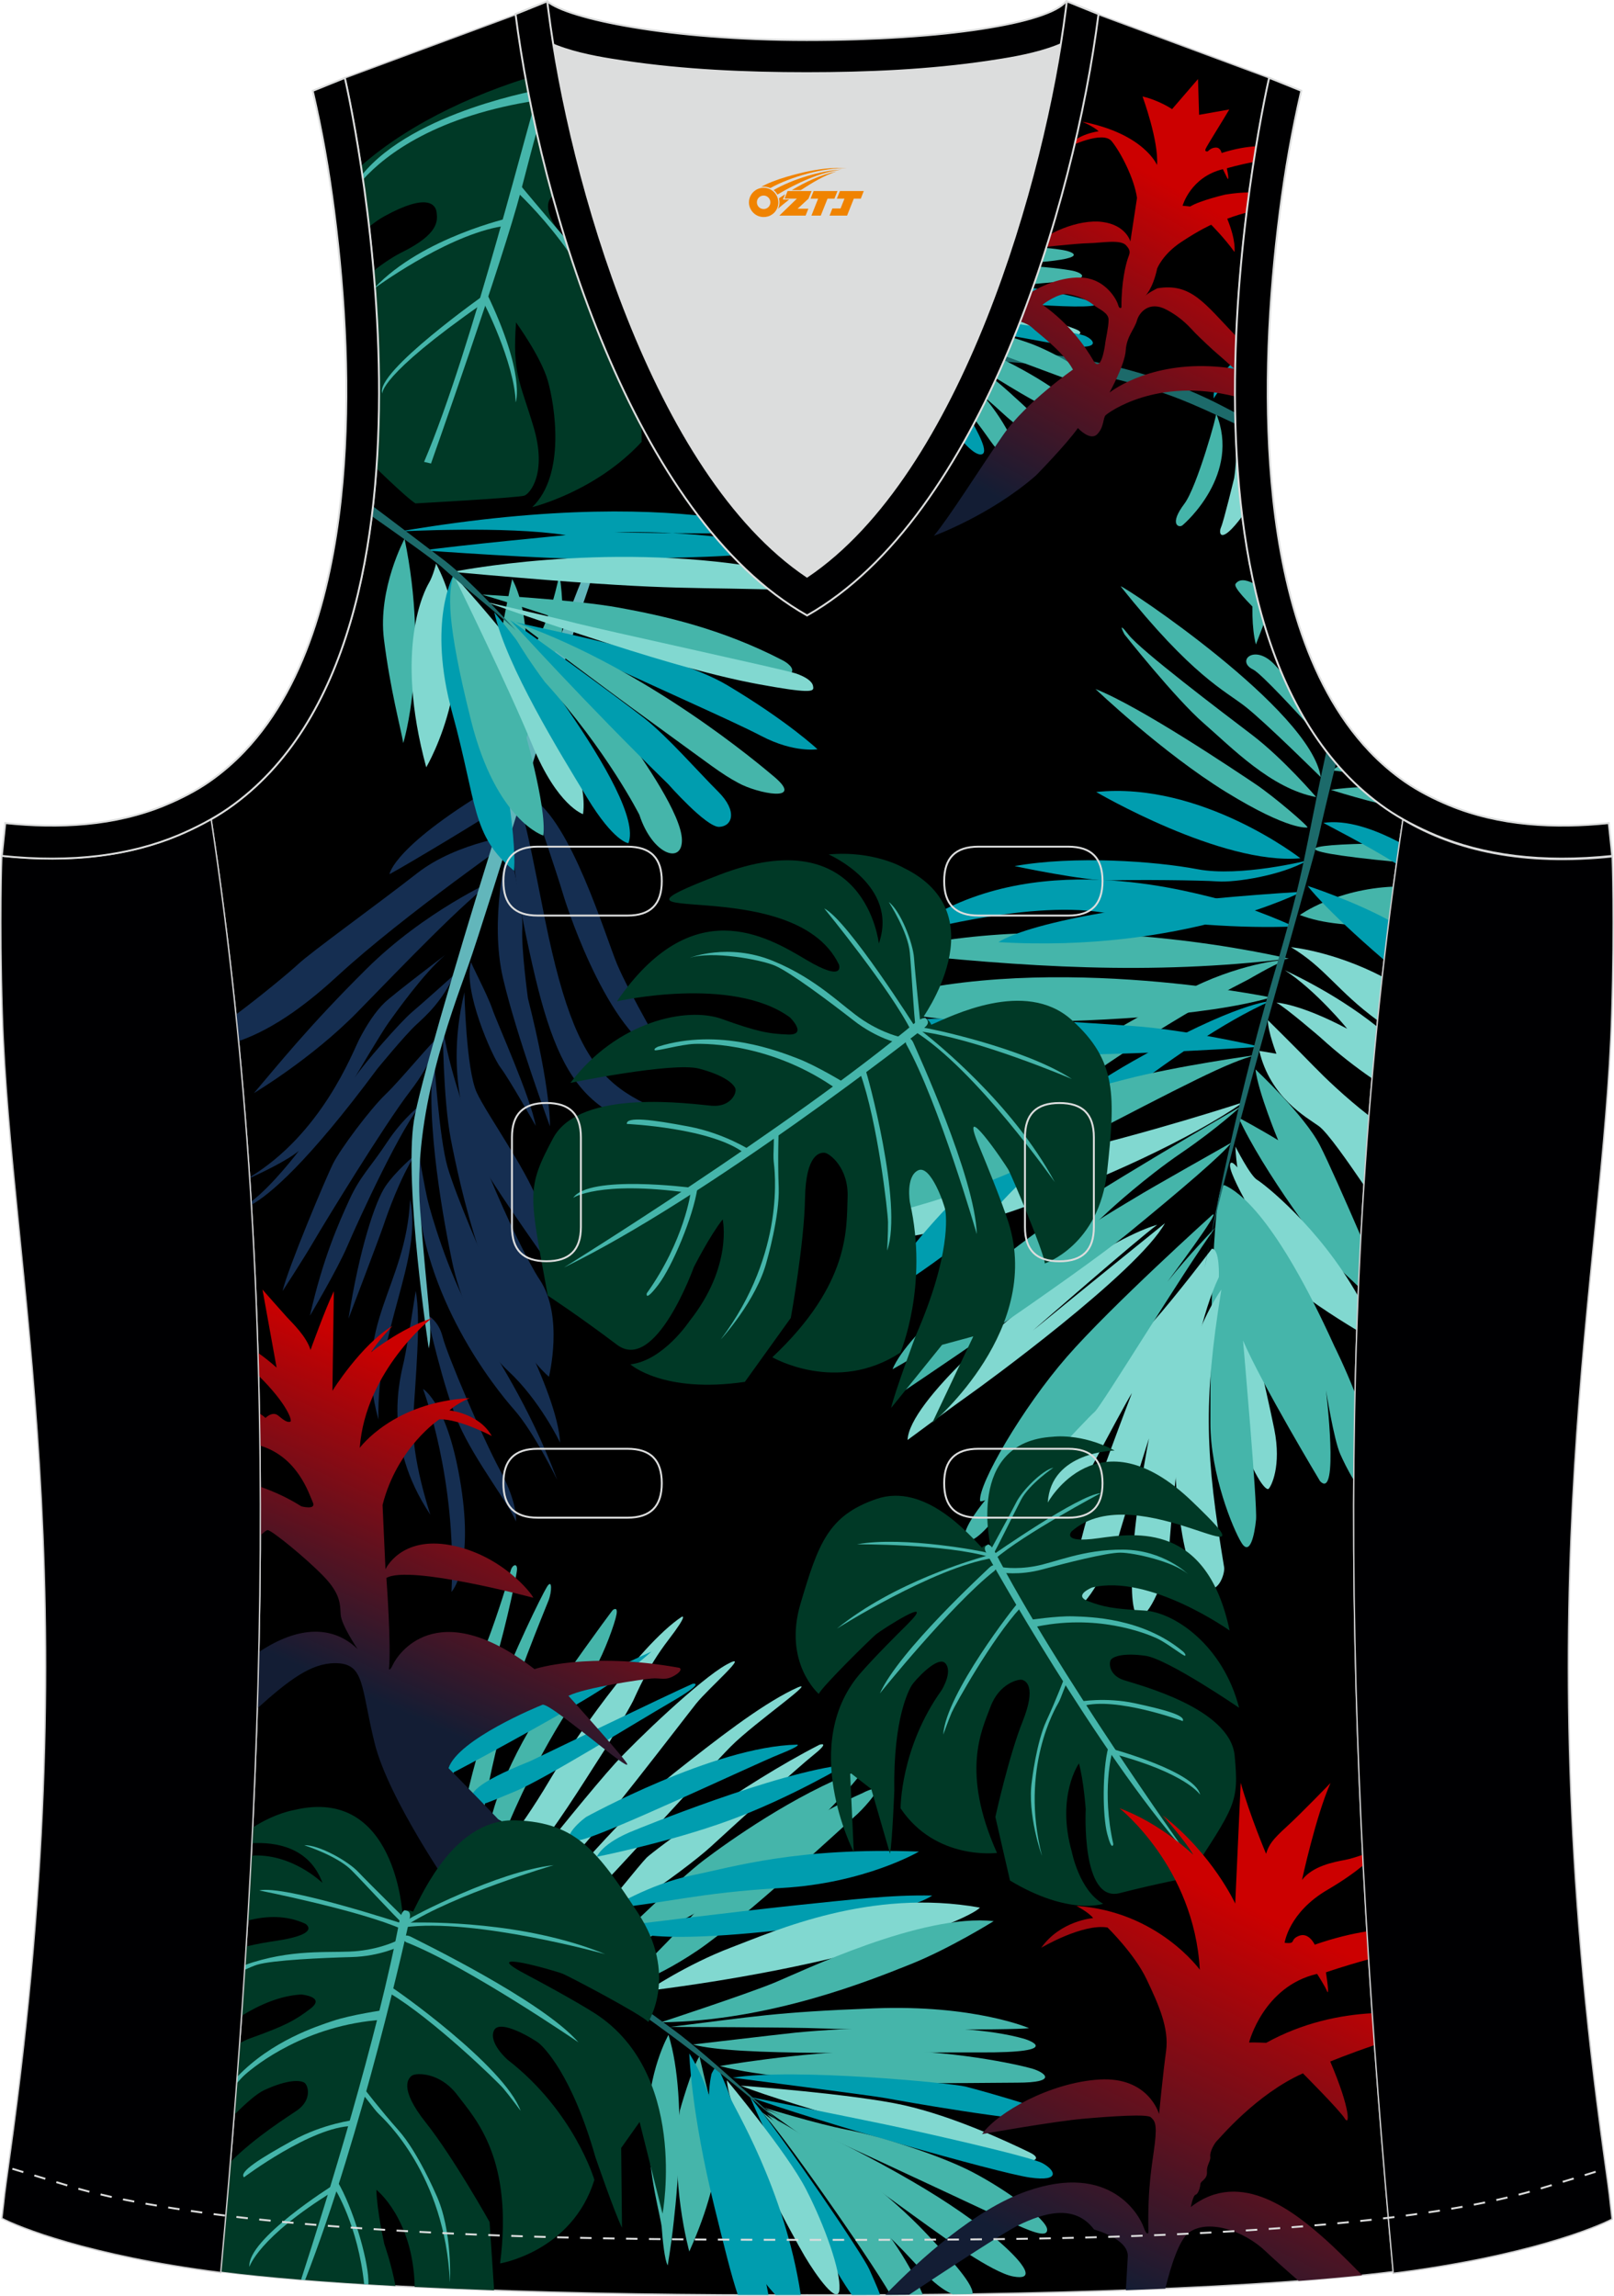 <?xml version="1.0" encoding="utf-8"?>
<!-- Generator: Adobe Illustrator 24.0.1, SVG Export Plug-In . SVG Version: 6.00 Build 0)  -->
<svg xmlns="http://www.w3.org/2000/svg" xmlns:xlink="http://www.w3.org/1999/xlink" version="1.1" id="图层_1" x="0px" y="0px" width="337.5px" height="480px" viewBox="0 0 337.33 479.84" enable-background="new 0 0 337.33 479.84" xml:space="preserve">
<g>
	<path fill-rule="evenodd" clip-rule="evenodd" stroke="#CBCBCC" stroke-width="0.288" stroke-miterlimit="22.917" d="   M168.68,126.12c0.68,0.84,1.08,1.32,1.09,1.32c-1.48-1.08,22.18-12.45,40.23-65.73c2.58-7.62,5.6-16.08,7.86-25.5   c2.53-10.53,4.24-22.22,6.13-35.24l41.29,15.31c0,0-28.38,122.12,27.95,155c-15.52,102.51-11.17,203.37-2.02,303.53   c-26.08,3.33-74.32,5.05-122.54,4.86c-48.22,0.19-96.46-1.53-122.54-4.86c9.16-100.14,13.51-201.01-2.01-303.52   c56.33-32.89,27.95-155,27.95-155l41.29-15.31c1.89,13.03,3.6,24.72,6.13,35.24c2.26,9.42,5.28,17.88,7.87,25.5   c18.04,53.29,41.72,64.66,40.23,65.73C167.59,127.44,167.98,126.96,168.68,126.12z"/>
	<g>
		<g>
			<path fill-rule="evenodd" clip-rule="evenodd" fill="#45B5AA" d="M98.84,162.37c0,0,7.71-10.38,9.3-15.13     c0,0-2.02,10.38-6.02,16.64c9.88-7.89,17.82-23.34,14.8-43.92c0,0-2.02,11.36-6.92,17.38c0,0,0.5-9.75-2.96-16.3     C103.98,134.2,102.14,150.35,98.84,162.37z"/>
			<path fill-rule="evenodd" clip-rule="evenodd" fill="#152E51" d="M91.38,217.11c-0.53-0.15-7.43,8.38-10.77,11.58     c-3.33,3.2-9.44,11.42-10.97,14.43c-1.53,3.02-9.53,22.07-10.61,26.75c0,0,4.46-6.85,6.58-10.5     c2.12-3.65,14.77-24.36,20.04-31.21C90.93,221.32,91.38,217.11,91.38,217.11z"/>
			<path fill-rule="evenodd" clip-rule="evenodd" fill="#152E51" d="M98.45,201.05c-0.28-0.1,3.42,6.85,4.41,9.78     c0.99,2.93,8.02,18.46,9.1,24.5c0,0-5.54-9.82-7.34-12.16C102.81,220.82,96.65,206.81,98.45,201.05z"/>
			<path fill-rule="evenodd" clip-rule="evenodd" fill="#152E51" d="M97.05,207.4c0,0,0.36,16.12,2.57,20.94     c2.21,4.82,11.62,17.74,13.42,24.63c1.8,6.89,2.93,13.1,2.93,13.1s-11.98-16.93-14.32-21.17     C99.31,240.68,92.28,227.27,97.05,207.4z"/>
			<path fill-rule="evenodd" clip-rule="evenodd" fill="#152E51" d="M52.5,251.85c3.82-2.15,11.69-8.7,26.35-28.46     c0,0,5.72-6.98,8.11-9.19c2.39-2.21,5.23-4.73,8.15-10.63c0,0-6.76,6.08-9.06,8.02c-2.3,1.94-10.07,10.76-11.94,13.69     c0,0,5.63-9.51,7.12-11.58c1.49-2.07,7.3-10.27,11.8-14.09c0,0-10.77,8.15-12.66,9.96c-1.89,1.8-3.78,4.69-5.32,7.7     c-1.49,2.94-7.84,19.71-22.93,28.83l0.01,0.17c2.49-1.13,7.86-3.68,10.31-5.72c0,0-5.44,7.22-10,10.64L52.5,251.85z"/>
			<path fill-rule="evenodd" clip-rule="evenodd" fill="#152E51" d="M106.46,177.58c-0.71-0.22-4.15,14.86-1.35,26.84     c2.79,11.98,9.82,30.99,9.82,30.99s0.27-7.48-4.6-26.75c0,0-1.44-10.45-1.17-14.77C109.43,189.57,106.46,177.58,106.46,177.58z"/>
			<path fill-rule="evenodd" clip-rule="evenodd" fill="#152E51" d="M53.05,228.48c0,0,12.12-7.21,21.66-16.97     c9.55-9.78,22.65-23.46,28.55-27.52c0,0-14.5,6.44-26.66,18.51C64.44,214.56,58.05,222.63,53.05,228.48z"/>
			<path fill-rule="evenodd" clip-rule="evenodd" fill="#152E51" d="M70.75,203.79c13.51-12.43,37.83-29.36,37.83-29.36     s-12.79,1.35-21.44,8.11c-8.65,6.76-22.07,16.39-24.86,19c-1.56,1.46-7.33,6.29-13.01,10.54c0.19,1.85,0.38,3.7,0.55,5.55     C57.73,214.89,64.93,209.15,70.75,203.79z"/>
			<path fill-rule="evenodd" clip-rule="evenodd" fill="#152E51" d="M64.76,275c0,0,5.68-9.51,7.88-14.68     c2.21-5.18,11.58-25.62,15.67-29.77c0,0-4.05,3.06-7.43,8.2s-5.59,7.03-7.84,11.94S67.46,263.02,64.76,275z"/>
			<path fill-rule="evenodd" clip-rule="evenodd" fill="#152E51" d="M86.67,241.45c0,0-3.96,3.33-6.1,6.46     c-2.14,3.13-5.5,13.21-7.75,27.72c0,0,6.35-16.66,7.3-19.45C81.06,253.39,83.54,246.4,86.67,241.45z"/>
			<path fill-rule="evenodd" clip-rule="evenodd" fill="#152E51" d="M85.7,250.73c-0.88,18.54-12.14,25.97-6.62,45.98     C78.6,277.9,88.37,263.4,85.7,250.73z"/>
			<path fill-rule="evenodd" clip-rule="evenodd" fill="#152E51" d="M86.87,269.82c0,0-1.71,11.22-2.43,14.54     c-0.72,3.33-4.78,16.93,5.5,32.25c0,0-4.05-11.89-3.6-19.99C86.78,288.51,88.04,275.81,86.87,269.82z"/>
			<path fill-rule="evenodd" clip-rule="evenodd" fill="#152E51" d="M88.4,290.31c0,0,7.12,18.82,5.95,42.42     c0,0,4.69-4.87,1.98-22.16C93.63,293.28,88.4,290.31,88.4,290.31z"/>
			<path fill-rule="evenodd" clip-rule="evenodd" fill="#152E51" d="M89.26,274.87c0,0,3.33,15.31,6.67,22.88     c3.33,7.57,10.54,16.75,11.89,20.26c0,0,0.54-3.51-3.33-10.72c-3.87-7.21-11.08-24.23-11.98-27.83     C91.6,275.86,89.26,274.87,89.26,274.87z"/>
			<path fill-rule="evenodd" clip-rule="evenodd" fill="#152E51" d="M111.3,201.86c-4.42-19.45-4.69-27.02-3.87-33.42     c0.81-6.4,4.44,13.79,6.49,23.87c7.66,37.73,15.33,36.04,38.47,45.39C124.62,236.77,117.57,229.48,111.3,201.86z"/>
			<path fill-rule="evenodd" clip-rule="evenodd" fill="#152E51" d="M111.01,166.68c0,0,5.41,15.92,6.63,20.1     c1.23,4.18,10.31,31.13,21.83,34.45c0,0-8-13.69-10.52-19.74C126.44,195.43,119.3,171.58,111.01,166.68z"/>
			<path fill-rule="evenodd" clip-rule="evenodd" fill="#152E51" d="M117.06,301.54c0,0-4.25-8.87-10.85-14.98     c-6.6-6.13-10.31-16.07-11.71-22.77c-1.41-6.7-5.89-29.65-3.82-42.87c0,0,1.08,17.07,2.88,23.13c1.8,6.06,7.57,19.49,8.79,21.76     C103.58,268.07,116.52,290.83,117.06,301.54z"/>
			<path fill-rule="evenodd" clip-rule="evenodd" fill="#152E51" d="M92.53,214.6c0,0,0.04,15.06,1.69,23.56     c1.66,8.51,7.72,38.15,20.5,49.61c0,0,3.17-12.69-1.95-20.32C108.45,261,94.79,231.26,92.53,214.6z"/>
			<path fill-rule="evenodd" clip-rule="evenodd" fill="#152E51" d="M116.45,309.31c0,0-4.87-9.98-8.97-14.62     c-4.11-4.65-19.24-23.49-20.39-46.91c0,0,0.02-6.22,0.2-7.84c0,0,1.44,8.25,2.09,10.96c0.65,2.7,4.15,14.9,9.23,23.92     C103.67,283.83,110.34,293.12,116.45,309.31z"/>
			<path fill-rule="evenodd" clip-rule="evenodd" fill="#152E51" d="M104.68,163.53c0,0,2.49-2.16,4.72-2.13     c2.23,0.04-4.25,6.67-5.19,7.53c-0.94,0.86-18.93,11.71-22.82,13.79C81.39,182.73,82.04,176.78,104.68,163.53z"/>
			<path fill-rule="evenodd" clip-rule="evenodd" fill="#62B6BB" d="M89.59,281.84c0,0-5.19-34.3-3.1-47.56     c2.09-13.25,29.26-100.81,35.74-114.5c6.49-13.69,0.29,4.76-0.72,7.35c-1.01,2.6-19.89,64.14-23.63,74.65     c-3.75,10.52-11.63,31.17-10.09,51.02C89.32,272.66,90.52,278.11,89.59,281.84z"/>
		</g>
		<g>
			<path fill-rule="evenodd" clip-rule="evenodd" fill="#45B5AA" d="M262.06,121.99c-1.71-0.91-3.08-1-3.81,0.05     c-0.51,0.73,2.63,3.84,5.52,6.76C263.14,126.55,262.57,124.28,262.06,121.99z"/>
			<path fill-rule="evenodd" clip-rule="evenodd" fill="#45B5AA" d="M280.91,161.37c-2.38-0.45-2.36-0.24-2.54-0.2     c-0.01,0,0.4-0.47,1.4-1.05C280.14,160.55,280.53,160.96,280.91,161.37z"/>
			<path fill-rule="evenodd" clip-rule="evenodd" fill="#45B5AA" d="M266.35,138.86c0.38,0.4,0.89,0.96,1.47,1.65     c1.62,3.87,3.48,7.55,5.62,11.01c-1.55-1.7-9.78-10.72-11.51-11.57C258.27,138.16,262.19,134.49,266.35,138.86L266.35,138.86z      M277.42,157.28c0.02,0.17,0.04,0.33,0.05,0.5c0,0-0.49-0.86-1.14-1.95C276.69,156.31,277.05,156.8,277.42,157.28z"/>
			<path fill-rule="evenodd" clip-rule="evenodd" fill="#45B5AA" d="M234.23,122.55c0.72-0.08,39.73,25.76,41.83,39.89     c0,0-11.55-11.45-15.77-14.75C256.08,144.38,249.19,141.37,234.23,122.55z"/>
			<path fill-rule="evenodd" clip-rule="evenodd" fill="#45B5AA" d="M275.1,166.6c0,0-6.84-8-13.42-13.01     c-6.58-5.01-23.19-17.58-25.8-20.92c-2.6-3.33-0.84-0.06-0.84-0.06s10.61,13.39,16.53,18.54     C257.49,156.29,265.68,164.84,275.1,166.6z"/>
			<path fill-rule="evenodd" clip-rule="evenodd" fill="#45B5AA" d="M273.26,172.95c0.65,0.13-6.8-6.37-10.99-9.16     c-4.19-2.79-23.71-15.95-33.3-19.78c0,0,13.98,13.33,27.28,21.53C269.56,173.73,273.26,172.95,273.26,172.95z"/>
			<path fill-rule="evenodd" clip-rule="evenodd" fill="#45B5AA" d="M278.19,165.1c0,0,2.07-0.39,5.91-0.56     c1.29,1.18,2.63,2.31,4.04,3.37C284.89,167.09,281.57,166.16,278.19,165.1z"/>
			<path fill-rule="evenodd" clip-rule="evenodd" fill="#45B5AA" d="M291.93,180.15c-26.48-2.55-18.9-3.87,0.55-3.86     C292.3,177.58,292.11,178.87,291.93,180.15z"/>
			<path fill-rule="evenodd" clip-rule="evenodd" fill="#45B5AA" d="M271.69,191.25c0,0,7.37-5.39,19.53-5.93     c-0.37,2.78-0.73,5.56-1.08,8.34C282.21,193.41,276.69,193.18,271.69,191.25z"/>
			<path fill-rule="evenodd" clip-rule="evenodd" fill="#009DAF" d="M276.62,171.99c-0.28-0.06,9.41,4.82,15.26,8.57     c0.21-1.5,0.42-2.99,0.64-4.49C287.02,173.17,281.38,171.3,276.62,171.99z"/>
			<path fill-rule="evenodd" clip-rule="evenodd" fill="#009DAF" d="M273.33,185.17c0,0,9.31,3.02,16.98,7.18     c-0.35,2.77-0.69,5.54-1.01,8.31C276.5,189.63,273.33,185.17,273.33,185.17z"/>
			<path fill-rule="evenodd" clip-rule="evenodd" fill="#81D8D0" d="M269.84,197.98c0,0,8.71,0.79,19.07,6.14     c-0.34,3.06-0.67,6.11-0.98,9.17C279.49,207.12,277.01,202.27,269.84,197.98z"/>
			<path fill-rule="evenodd" clip-rule="evenodd" fill="#81D8D0" d="M268.49,202.76c-0.45-0.12,9.91,4.28,19.31,11.79     c-0.36,3.62-0.7,7.24-1.02,10.86c-3.37-2.32-7.04-5.14-10.75-8.53c0,0-7.32-6.33-9.25-7.32c0,0,4.77,0.16,14.8,5.46     C281.6,215.02,275.03,206.98,268.49,202.76z"/>
			<path fill-rule="evenodd" clip-rule="evenodd" fill="#81D8D0" d="M266.79,220.25c0,0-1.79-4.61-1.79-7.03     c0,0,5.95,5.88,9.77,9.81c2.04,2.09,6.2,6.15,11.37,10.17c-0.39,4.85-0.74,9.71-1.05,14.54c-3.31-4.84-7.59-11.03-9.44-12.37     c-2.58-1.86-10.1-5.9-12.44-15.72L266.79,220.25z"/>
			<path fill-rule="evenodd" clip-rule="evenodd" fill="#45B5AA" d="M267.15,238.32c0,0-4.15-9.94-4.74-14.8     c0,0,10.2,9.51,13.46,15.85c1.72,3.33,5.44,11.79,8.59,19.06c-0.19,3.5-0.36,7.01-0.51,10.51c-0.97-0.93-1.87-1.79-2.65-2.51     c-4.45-4.12-17.58-22.16-22.42-32.82C258.89,233.61,263.19,235.9,267.15,238.32z"/>
			<path fill-rule="evenodd" clip-rule="evenodd" fill="#81D8D0" d="M258.62,244.01c0,0-0.39-2.72-0.39-4.35     c0,0,3.07,6.11,4.55,6.96c1.21,0.7,12.88,9.72,21.1,24.31c-0.1,2.38-0.19,4.75-0.27,7.12c-4.79-2.89-11.78-7.36-14.65-10.48     c-4.58-4.97-8.96-17.12-8.96-17.12s-2.98-5.38-2.91-6.87C257.16,242.1,258.62,244.01,258.62,244.01z"/>
			<path fill-rule="evenodd" clip-rule="evenodd" fill="#81D8D0" d="M256.72,262.41c0,0-3.3,21.13,0.99,33.89     c4.29,12.76,6.91,15.32,7.43,14.9c0.52-0.42,2.77-4.71,1.2-12.5C264.77,290.91,258.97,265.34,256.72,262.41z"/>
			<path fill-rule="evenodd" clip-rule="evenodd" fill="#45B5AA" d="M275.91,309.58c0,0-12.12-20.15-16.1-29.39     c0,0,3.03,34.31,2.72,37.45c-0.31,3.14-1.26,7.69-3.03,4.84c-1.78-2.85-6.51-14.35-6.51-25.02c0-10.67,0.08-51.01,3.01-49.71     c2.93,1.31,10.7,6.7,22.93,33.68c0,0,2.16,4.29,4.31,9.78c-0.13,6.07-0.22,12.13-0.26,18.17c-1.22-1.94-2.33-4.29-2.85-5.46     c-1.36-3.09-2.98-13.38-2.98-13.38S279.97,313.84,275.91,309.58z"/>
			<path fill-rule="evenodd" clip-rule="evenodd" fill="#81D8D0" d="M246.55,316.93c0,0,1.26,12.19,4.66,14.59     c3.4,2.41,4.84-2.73,4.66-3.87c-3.88-23.46-4.45-34.21-0.59-58.1C255.27,269.55,242.1,287.17,246.55,316.93z"/>
			<path fill-rule="evenodd" clip-rule="evenodd" fill="#81D8D0" d="M236.61,328.17c0,0-0.47,9.47,1.46,9.73     c1.94,0.26,5.75-7.53,6.33-14.9c0.58-7.38,3.38-41.44,10.36-56.06c0,0,0.24-5.94-1.46-5.94c0,0-7.35,9.73-12.37,15.37     c-5.02,5.65-20.65,20.65-27.14,46.07c-6.49,25.41,5.02,1.67,6.49-0.94c1.46-2.62,14.22-27.09,16.31-30.33     c0,0-7.9,20.5-9.89,27.93c-1.99,7.43-4.08,16.57-1.62,16.63c2.46,0.05,7.69-10.83,8.58-14.12c0.89-3.3,6.49-20.97,6.49-20.97     S236.89,317.21,236.61,328.17z"/>
			<path fill-rule="evenodd" clip-rule="evenodd" fill="#45B5AA" d="M253.43,253.89c0,0-21.23,19.14-30.44,29.71     c-9.21,10.57-18.56,26.62-18.14,30.12c0,0,0.05,0.24,1.07-0.16c0,0-5.34,6.41-4.08,8.11c1.26,1.7,5.49-3.51,6.12-4.29     c0.63-0.79,19.45-21.2,20.81-22.25c1.36-1.05,18.59-29.42,25.22-38.51c0,0-5.62,5.78-9.97,11.28     C244.02,267.89,255.43,252.67,253.43,253.89z"/>
			<path fill-rule="evenodd" clip-rule="evenodd" fill="#81D8D0" d="M189.69,300.98c0,0,10.33-7.65,12.95-9.48     c2.62-1.83,35.11-25.49,40.85-35.83c0,0-17.71,14.31-27.59,22.42c0,0,22.11-19.3,25.97-22.08c0,0-6.28,1.47-18.27,9.84     C211.61,274.23,189.97,293.05,189.69,300.98z"/>
			<path fill-rule="evenodd" clip-rule="evenodd" fill="#45B5AA" d="M186.96,292.07c0,0,38.18-25.56,49.09-34.52     c10.92-8.96,19.35-16.14,21.34-18.73c0,0-17.61,9.94-19.93,11.41C235.14,251.71,203.21,269.52,186.96,292.07z"/>
			<path fill-rule="evenodd" clip-rule="evenodd" fill="#45B5AA" d="M186.54,286.19c0,0,23.66-12.82,45.63-33.47     c0,0,7.08-6.52,14.75-11.75s12.42-9.71,12.42-9.71s-32.07,18.59-42.19,25.92C207.01,264.5,189.82,278.36,186.54,286.19z"/>
			<path fill-rule="evenodd" clip-rule="evenodd" fill="#81D8D0" d="M176.82,259.99c0,0,17.19-0.79,35.24-7     c18.04-6.21,37.07-15.1,47.85-22.62c0,0-19.61,6.47-39.81,11.12C199.89,246.13,183.94,252.87,176.82,259.99z"/>
			<path fill-rule="evenodd" clip-rule="evenodd" fill="#009DAF" d="M182.69,272.09c0,0,18.33-10.76,25.59-19.61     c7.26-8.86,38.41-34.98,57.23-43.21c0,0-7.06,0.2-28.76,12.56C215.05,234.17,192.96,254.44,182.69,272.09z"/>
			<path fill-rule="evenodd" clip-rule="evenodd" fill="#45B5AA" d="M177.8,255.15c0,0,19.67-2.42,45.17-15.62     c25.49-13.2,33.67-17.52,39.61-19.02c0,0-16.67,2.29-27.39,5.1C224.47,228.42,193.03,235.41,177.8,255.15z"/>
			<path fill-rule="evenodd" clip-rule="evenodd" fill="#45B5AA" d="M185.05,245.42c0,0,20.33-1.5,39.94-18.56     c0,0,17.19-12.62,36.09-22.22c0,0,4.9-2.88,7-3.66c2.09-0.78-7.98,0.13-18.43,5.23C239.18,211.29,188.84,240.97,185.05,245.42z"/>
			<path fill-rule="evenodd" clip-rule="evenodd" fill="#009DAF" d="M181.39,215.54c0,0,19.22,4.71,37.2,4.9     c17.97,0.2,44.86-1.65,44.86-1.65s-15.31-3.58-27.09-4.37C224.6,213.64,187.86,210.64,181.39,215.54z"/>
			<path fill-rule="evenodd" clip-rule="evenodd" fill="#45B5AA" d="M180.42,209.79c0,0,9.95,3.6,28.11,3.79s43.73-1.18,57.13-5.1     C265.65,208.48,215.84,198.16,180.42,209.79z"/>
			<path fill-rule="evenodd" clip-rule="evenodd" fill="#45B5AA" d="M184.92,199.01c29.11,3.12,55.48,4.87,84.46,1.37     C269.38,200.38,223.62,189.13,184.92,199.01z"/>
			<path fill-rule="evenodd" clip-rule="evenodd" fill="#009DAF" d="M189.04,195.41c0,0,25.17-7.26,41.24-4.71     c16.08,2.55,29.38,3.37,40.18,2.95c0,0-8.42-3.93-16.32-5.89C246.24,185.8,212.9,176.71,189.04,195.41z"/>
			<path fill-rule="evenodd" clip-rule="evenodd" fill="#009DAF" d="M272.12,186.39c0,0-24.91,12.82-63.41,10.53     C208.71,196.91,218.13,189.72,272.12,186.39z"/>
			<path fill-rule="evenodd" clip-rule="evenodd" fill="#009DAF" d="M273.3,179.85c0,0-14.05,3.53-23.01,1.83     c-8.96-1.7-25.85-2.88-38.23-0.65c0,0,14.92,3.17,20.03,2.99c5.11-0.18,18.9-0.05,22.43,0.21     C258.07,184.49,267.74,183.05,273.3,179.85z"/>
			<path fill-rule="evenodd" clip-rule="evenodd" fill="#009DAF" d="M271.8,179.39c0,0-20.72-16.14-42.68-13.85     C229.11,165.53,255.26,180.89,271.8,179.39z"/>
			<path fill-rule="evenodd" clip-rule="evenodd" fill="#1C6A6A" d="M279.25,159.52c-1.51,6.18-2.98,12.27-3.54,14.94     c-1.31,6.28-21.74,75.74-23.92,90.65c0,0,5.76-31.9,14.29-60.75c7.08-23.94,6.19-24.59,11.1-47.06l0.06-0.27     C277.89,157.88,278.56,158.71,279.25,159.52z"/>
		</g>
		<g>
			<path fill-rule="evenodd" clip-rule="evenodd" fill="#45B5AA" d="M89.85,374.62c0,0,9.27-24.38,11.8-31     c2.54-6.63,4.76-14.07,5.07-15.32c0.31-1.24,1.45-1.73,1.32-0.13c-0.13,1.6-3.34,16.34-5.41,21.66     c-2.07,5.31-9.73,25.72-9.73,25.72S89.38,376.54,89.85,374.62z"/>
			<path fill-rule="evenodd" clip-rule="evenodd" fill="#45B5AA" d="M97.2,377.16c0,0,2.07-10.46,6.16-21.22     c4.09-10.77,9.73-22.25,10.92-24.22c1.19-1.97,1.04,1.09,0.36,2.8c-0.67,1.71-7.87,19.04-10.3,28.62     c-2.43,9.58-3.31,15.68-3.31,15.68L97.2,377.16z"/>
			<path fill-rule="evenodd" clip-rule="evenodd" fill="#45B5AA" d="M102.78,379.54c0,0,2.49-11.03,12.84-25.72     c10.36-14.69,12.43-17.28,12.43-17.28s1.11-0.93,0.8,0.88s-2.51,7.92-4.56,11.44c-2.05,3.52-10.41,14.25-18.11,32.58     L102.78,379.54z"/>
			<path fill-rule="evenodd" clip-rule="evenodd" fill="#81D8D0" d="M108.66,381.79c-0.37,0.3,2.38-3.21,6.32-9.89     s18.37-27.9,27.48-33.95c0,0,1.63-0.91-2.82,4.89c-4.45,5.8-6.6,11.21-7.33,12.68c-0.73,1.48-5.31,9.32-6.39,10.92     c-1.09,1.6-9.01,14.44-12.48,18.47C109.98,388.95,105.58,385.75,108.66,381.79z"/>
			<path fill-rule="evenodd" clip-rule="evenodd" fill="#81D8D0" d="M114.02,386.01c0,0,10.15-12.63,14.54-17.44     c4.4-4.82,17.75-17.59,23.29-20.65c5.54-3.05-3.73,4.87-6.37,8.18c-2.64,3.31-21.89,28.57-26.14,32.4     C115.11,392.32,111.9,389.37,114.02,386.01z"/>
			<path fill-rule="evenodd" clip-rule="evenodd" fill="#81D8D0" d="M119.25,392.47c0,0,12.48-14.64,21.58-21.84     c9.11-7.2,17.8-13.97,24.84-17.44c7.04-3.47-7.82,6.68-12.94,11.86c-5.13,5.18-25.46,27.79-28.88,31     C120.44,399.26,115.99,397.86,119.25,392.47z"/>
			<path fill-rule="evenodd" clip-rule="evenodd" fill="#81D8D0" d="M125.98,399.36c0,0,7.87-9.79,9.16-11.08     c1.29-1.29,19.92-15.32,36.13-23.6c0,0,2.41-0.8-1.17,2.07c-3.57,2.87-15.65,13.81-21.45,19.15     C142.85,391.23,121.79,406.09,125.98,399.36z"/>
			<path fill-rule="evenodd" clip-rule="evenodd" fill="#45B5AA" d="M129.13,405.21c0,0,12.84-12.53,17.96-16.4     c5.13-3.88,18.84-13.66,32.25-18.73c0,0,1.63-0.65,0.44,0.88c-1.19,1.53-14.9,18.73-38.51,31.11     C117.67,414.42,129.13,405.21,129.13,405.21z"/>
			<path fill-rule="evenodd" clip-rule="evenodd" fill="#45B5AA" d="M134.02,411.42c0,0,9.94-9.99,12.48-13.1     c2.54-3.11,17.13-16.2,33.8-23.55c0,0,2.23-1.22,2.77-0.72c0.54,0.49-2.82,4.25-4.43,5.62c-1.6,1.37-23.06,21.37-32.84,28     C136.01,414.29,126.69,417.31,134.02,411.42z"/>
			<path fill-rule="evenodd" clip-rule="evenodd" fill="#009DAF" d="M127.58,398.87c0,0,8.13-5.07,17.02-6.89     c8.91-1.81,22.05-5.9,47.46-4.97c0,0-11.24,6.63-28.73,7.61C145.85,395.61,138.71,397.88,127.58,398.87z"/>
			<path fill-rule="evenodd" clip-rule="evenodd" fill="#009DAF" d="M132.7,382.52c0,0,29.61-12.17,44.09-13.66     c0,0-11.8,7.04-24.43,11.65c-12.63,4.61-27.61,7.58-27.61,7.58S125.7,385.25,132.7,382.52z"/>
			<path fill-rule="evenodd" clip-rule="evenodd" fill="#009DAF" d="M122.51,379.77c0,0,26.73-14.75,44.04-15.11     c0,0,1.48-0.03-3.73,2.05c-5.2,2.07-37.51,17.39-41.79,17.92C116.74,385.16,120.21,381.43,122.51,379.77z"/>
			<path fill-rule="evenodd" clip-rule="evenodd" fill="#009DAF" d="M110.78,368.12c0,0,29.24-14.12,34.01-16.2     c0,0,2.98-0.52-4.48,3.81c-7.46,4.32-26.48,16.14-32.74,18.73c-6.26,2.59-8.96,3.88-9.16,2.17     C98.21,374.93,98.83,372.91,110.78,368.12z"/>
			<path fill-rule="evenodd" clip-rule="evenodd" fill="#009DAF" d="M92.67,368.3c-0.37-0.14,11.65-8.39,17.49-11.18     c5.85-2.8,25.98-11.91,25.98-11.91s-4.56,4.3-12.58,9.22c-8.03,4.92-27.34,15.38-30.12,16.71     C90.66,372.48,90.81,369.75,92.67,368.3z"/>
			<path fill-rule="evenodd" clip-rule="evenodd" fill="#009DAF" d="M129.93,402.52c0,0,26.81-3.31,37.06-4.35     c10.25-1.04,19.3-2.17,27.85-1.97c0,0-6.16,4.71-35.35,7.61C130.29,406.71,129.93,402.52,129.93,402.52z"/>
			<path fill-rule="evenodd" clip-rule="evenodd" fill="#81D8D0" d="M135.31,416.12c0,0,8.17-5.52,17.49-9.06     c9.33-3.54,29.14-12.43,52.01-8.34c0,0-0.57,0.83-4.97,2.74C195.46,403.4,173.62,411.32,135.31,416.12z"/>
			<path fill-rule="evenodd" clip-rule="evenodd" fill="#45B5AA" d="M138.11,422.7c0,0,17.8-5.85,23.6-8.23s30.93-14.59,45.98-12.92     c0,0-9.22,5.75-17.39,9.01C182.13,413.82,161.11,422.41,138.11,422.7z"/>
			<path fill-rule="evenodd" clip-rule="evenodd" fill="#45B5AA" d="M140,423.66c0,0,25.62,0.05,31.52,0.31     c5.9,0.26,40.11,0.41,43.57-0.05c0,0-11.44-4.97-32.45-4.14C161.63,420.6,157.9,421.48,140,423.66z"/>
			<path fill-rule="evenodd" clip-rule="evenodd" fill="#45B5AA" d="M144.82,427.33c0,0,18.06-2.12,21.58-2.49     c3.52-0.36,33.18-2.95,47.82,1.35c0,0,9.22,2.9-9.63,2.8C185.75,428.89,153.88,429.87,144.82,427.33z"/>
			<path fill-rule="evenodd" clip-rule="evenodd" fill="#45B5AA" d="M150.46,431.84c0,0,15.99-2.85,31.99-3.21     c15.99-0.36,30.54,2.95,33.23,3.73c2.69,0.78,5.7,2.95-3.11,2.95C203.77,435.31,167.38,436.29,150.46,431.84z"/>
			<path fill-rule="evenodd" clip-rule="evenodd" fill="#009DAF" d="M153.15,434.27c0,0,29.45,3.78,32.14,4.3     c2.69,0.52,27.53,4.92,34.94,4.76c7.4-0.16-15.47-6.46-18.42-7.2C198.85,435.4,165.93,432.2,153.15,434.27z"/>
			<path fill-rule="evenodd" clip-rule="evenodd" fill="#81D8D0" d="M154.8,435.93c0,0,23.76,1.76,34.11,4.09     c10.36,2.33,21.53,7.56,26.24,9.84c4.71,2.28-3.52,2.8-9.73,1.09C199.21,449.22,165.2,440.11,154.8,435.93z"/>
			<path fill-rule="evenodd" clip-rule="evenodd" fill="#009DAF" d="M156.77,438.31c0,0,20.86,4.19,28.1,5.7     c7.25,1.5,30.43,6.73,33.02,8.13c2.59,1.4,3.99,3.93-2.64,3C208.62,454.19,169.3,443.01,156.77,438.31z"/>
			<path fill-rule="evenodd" clip-rule="evenodd" fill="#45B5AA" d="M159.66,440.53c0,0,11.13,3.42,17.33,4.61     c6.21,1.19,19.09,5.13,26.24,8.85c7.15,3.73,15.47,9.84,15.63,11.96c0.16,2.12-4.09,0.1-7.61-1.45     C207.74,462.94,195.79,457.2,159.66,440.53z"/>
			<path fill-rule="evenodd" clip-rule="evenodd" fill="#45B5AA" d="M160.03,440.99c0.11-0.25,13.97,5.28,30.38,14.8     s21.99,16.09,22.72,17.02c0.72,0.93,3,3.83-1.4,3c-4.4-0.83-14.55-8.24-17.52-10.36C191.24,463.36,183.32,457.41,160.03,440.99z"/>
			<path fill-rule="evenodd" clip-rule="evenodd" fill="#45B5AA" d="M160.29,441.92c0,0,22.41,22.51,27.07,27.07     c3.89,3.8,7.53,8.72,11.75,10.55c1.4-0.02,2.79-0.04,4.17-0.06c0.29-2.3-6.4-9.12-8.11-10.96     C193.05,466.25,182.49,454.19,160.29,441.92z"/>
			<path fill-rule="evenodd" clip-rule="evenodd" fill="#45B5AA" d="M191.29,476.19c0.59,1.17,1.12,2.33,1.58,3.42     c-2.23,0.02-4.47,0.04-6.71,0.05c-4.86-8.4-23.5-34.85-26.96-38.2C171.39,450.19,184.43,462.61,191.29,476.19z"/>
			<path fill-rule="evenodd" clip-rule="evenodd" fill="#009DAF" d="M174.83,474.64c0,0,1.41,2.5,3.22,5.05     c1.97,0,3.94-0.01,5.91-0.02c-0.75-2.02-1.75-4.14-2.3-5.4c-1.35-3.05-17.96-27.53-24.89-35.97     C156.77,438.31,160.91,448.6,174.83,474.64z"/>
			<path fill-rule="evenodd" clip-rule="evenodd" fill="#81D8D0" d="M151.91,434.79c0,0,12.63,15.16,16.56,22.82     c3.94,7.66,7.2,16.97,6.99,20.8c-0.21,3.83-4.92-2.85-7.25-6.78C165.88,467.7,152.58,443.43,151.91,434.79z"/>
			<path fill-rule="evenodd" clip-rule="evenodd" fill="#009DAF" d="M148.7,433.49c0,0,0.73-1.66,1.14-1.4     c0.41,0.26,2.21,4.43,2.78,6.3c0.55,1.79,11.4,19.04,14.74,41.29c-1.75,0.01-3.5,0.01-5.25,0.01c-2.97-3.06-5.88-7.47-8.43-16.54     C150.38,451.35,146.76,442.49,148.7,433.49z"/>
			<path fill-rule="evenodd" clip-rule="evenodd" fill="#45B5AA" d="M144.06,470.6c0,0-4.14-14.8-1.97-29.5     c0,0,2.54-8.96,4.09-11.29c0,0,2.02,8.75,2.85,11.55C149.86,444.15,152.24,452.28,144.06,470.6z"/>
			<path fill-rule="evenodd" clip-rule="evenodd" fill="#009DAF" d="M144.06,429.2c0,0,0.31,12.01,5.28,32.19     c2.08,8.46,3.48,14.15,4.86,18.28c2.13,0.01,4.27,0.01,6.41,0.01c-0.85-4.65-2.35-10.81-4.95-18.61     C148.73,440.25,148.29,436.04,144.06,429.2z"/>
			<path fill-rule="evenodd" clip-rule="evenodd" fill="#45B5AA" d="M139.71,425.31c0,0-4.45,7.82-4.3,18.99     c0.16,11.18,2.74,18.99,2.9,21.43c0.16,2.43,0.62,6.83,1.24,7.77c0,0,0.78-4.76,1.04-7.25     C140.85,463.77,144.12,439.54,139.71,425.31z"/>
			<path fill-rule="evenodd" clip-rule="evenodd" fill="#1C6A6A" d="M129.56,417.85c0,0,15.21,9.94,34.06,26.4     c0,0-15.5-14.62-22.88-20C133.36,418.86,130.25,416.33,129.56,417.85z"/>
		</g>
		
			<linearGradient id="SVGID_1_" gradientUnits="userSpaceOnUse" x1="106.039" y1="-173.865" x2="78.274" y2="-236.225" gradientTransform="matrix(1 0 0 -1 -0.125 119.017)">
			<stop offset="0" style="stop-color:#CC0000"/>
			<stop offset="1" style="stop-color:#131D34"/>
		</linearGradient>
		<path fill-rule="evenodd" clip-rule="evenodd" fill="url(#SVGID_1_)" d="M57.79,285.85l-2.95-16.31c0,0,4.1,4.67,5.13,5.79    c1.04,1.13,4.1,4.02,4.91,6.84c0,0,3.05-8.5,4.88-12.29l-0.3,20.82c0,0,5.95-9.57,12.55-13.57c0,0-3.08,3.21-4.45,5.49    c0,0,5.84-4.76,12.61-7.07c0,0-13.8,10.9-15,27.08c0,0,6.95-9.56,22.97-10.4c0,0-2.61,1.07-4.22,2.57c0,0,6.21,0.61,8.84,5.34    c0,0-6.76-3.58-10.94-3.49c0,0-8.82,5.83-11.88,17.91L80.55,328c0,0,3.17-7.02,13.68-5.02s16.87,10.01,17.22,10.98    c0,0-25.94-6.96-30.71-4.14c0,0,1.05,14.1,0.54,19.02c0,0,0.12,0.61,0.86-0.97s8.78-14.98,29.56,1c0,0,11.08-3.73,30.3-0.27    c0,0,0.92,0.44-1,1.6c-1.92,1.16-2.87,0.46-4.84,0.63c-1.96,0.18-13.89,1.89-17.36,3.62c0,0,10.05,11.13,12.01,13.82    c1.96,2.69-6.74-4.54-8.13-5.56c-1.39-1.02-8.38-6.74-9.31-6.39c-0.93,0.36-17.63,7.22-19.64,13.25c0,0,13.41,13.5,15.59,16.5    l-14.56,9.48c0,0-13.55-19.35-16.48-31.23c-2.94-11.88-1.98-16.74-8.34-16.69c-4.99,0.04-9.58,3.51-16.2,9.46    c0.12-3.92,0.22-7.84,0.31-11.76c8.36-5.59,15.54-5.58,20.66-0.67c0,0-3.37-4.97-3.52-7.16c-0.15-2.19,0.03-4.33-3.66-8.12    c-3.68-3.79-10.7-9.48-11.59-9.57c-0.24-0.02-0.83,0.45-1.59,1.21c0.01-3.43,0.01-6.85-0.01-10.28c2.68,0.93,5.68,2.24,8.62,4.11    c0,0,3.19,0.86,2.4-0.85c-0.79-1.71-3.08-9.42-10.97-11.83l-0.13,0.12c-0.03-2.29-0.06-4.58-0.1-6.88    c0.77,0.43,1.31,0.96,1.31,0.96s1.46-1.5,2.67-0.48s1.9,1.47,2.53,1.26c0.45-0.15-0.65-3.72-6.7-9.66    c-0.04-1.59-0.08-3.18-0.13-4.77C55.09,283.58,56.39,284.61,57.79,285.85z"/>
		<g>
			<path fill-rule="evenodd" clip-rule="evenodd" fill="#45B5AA" d="M84.54,112.61c0,0-5.63,10.46-4.31,21     c1.32,10.55,3.44,18.25,4.04,21.7C84.27,155.31,89.73,137.65,84.54,112.61z"/>
			<path fill-rule="evenodd" clip-rule="evenodd" fill="#81D8D0" d="M91.13,117.8c0,0-0.62,2.55-1.49,4.04     c-0.88,1.49-7.34,13.57-0.57,38.54C89.07,160.37,101.98,138.66,91.13,117.8z"/>
			<path fill-rule="evenodd" clip-rule="evenodd" fill="#009DAF" d="M94.78,120.21c0,0-5.54,9.67-0.26,28.83     c5.27,19.16,3.96,25.57,12.92,32.96C107.43,181.99,109.14,166.22,94.78,120.21z"/>
			<path fill-rule="evenodd" clip-rule="evenodd" fill="#45B5AA" d="M113.54,174.65c0,0-9.85-3.08-15.11-24.08     s-4.75-26.8-3.65-30.36c0,0,8.4,14.1,14.45,31.15C109.23,151.36,114.33,168.59,113.54,174.65z"/>
			<path fill-rule="evenodd" clip-rule="evenodd" fill="#81D8D0" d="M121.85,170.17c0,0-5.35-1.68-10.59-14.41     c-5.24-12.73-16.47-35.55-16.47-35.55s15.29,16.61,19.24,24.69C117.98,152.98,122.81,163.18,121.85,170.17z"/>
			<path fill-rule="evenodd" clip-rule="evenodd" fill="#009DAF" d="M131.33,176.24c0,0-2.99-0.22-8.62-9.49     c-5.63-9.27-16.87-27.46-19.42-38.8C103.3,127.94,135.2,166.61,131.33,176.24z"/>
			<path fill-rule="evenodd" clip-rule="evenodd" fill="#45B5AA" d="M133.62,170.3c0,0-6.77-13.44-19.77-27.77     c0,0-6.92-9.21-7.8-12.86c0,0,20.03,17.48,24.34,23.46c4.31,5.98,12.04,17.22,12.13,22.41     C142.61,180.73,136.36,178.71,133.62,170.3z"/>
			<path fill-rule="evenodd" clip-rule="evenodd" fill="#009DAF" d="M107.32,129.81c-0.49,0.56,32.08,5.89,44.73,13.44     c12.66,7.56,18.8,13.35,18.8,13.35s-4.84,0.84-11.74-2.77C152.23,150.25,139,144.66,107.32,129.81z"/>
			<path fill-rule="evenodd" clip-rule="evenodd" fill="#45B5AA" d="M154.29,163.64c3.95,2.21,14.13,4.24,7.43-1.36     c-2.95-2.46-26.04-22.13-53.15-31.89c0,0,15.54,11.81,28.02,20.86C149.07,160.3,150.56,161.62,154.29,163.64z"/>
			<path fill-rule="evenodd" clip-rule="evenodd" fill="#009DAF" d="M139.62,163.86c0,0,7.96,9.05,10.68,8.97     c2.73-0.09,3.93-3.25-0.2-7.36c-4.13-4.11-10.58-11.51-15.4-15.31c-4.82-3.81-25.31-18.72-28.12-20.56     C106.57,129.59,122.66,147.35,139.62,163.86z"/>
			<path fill-rule="evenodd" clip-rule="evenodd" fill="#009DAF" d="M83.54,111.08c0,0,22.08-1.21,34.72,0.77     c0,0-23.18,2.2-29.66,3.19c0,0,26.47,1.92,35.37,1.76c6.87-0.13,21.18-0.03,32.26-0.93c-0.85-0.99-1.74-2.05-2.66-3.2     c-6.46-0.9-15.2-1.68-25.07-1.39c0,0,13.6,0.23,24.15,0.22c-0.79-1.01-1.59-2.09-2.41-3.23     C137.55,106.5,115.73,105.58,83.54,111.08z"/>
			<path fill-rule="evenodd" clip-rule="evenodd" fill="#81D8D0" d="M94.56,119.54c0,0,31.3-6.42,64.17-0.91     c1.76,1.88,3.33,3.39,4.63,4.59c-1.21,0-2.57-0.02-4.1-0.06C140.47,122.72,136.63,123.33,94.56,119.54z"/>
			<path fill-rule="evenodd" clip-rule="evenodd" fill="#45B5AA" d="M100.7,124.27c0,0,19.3,1.03,28.64,2.74     c9.34,1.7,21.47,4.37,34.3,11.04c0,0,2.2,1.13,1.92,2.28c-0.27,1.15-7.34,1.62-17.11-0.38     C138.67,137.94,124.97,131.48,100.7,124.27z"/>
			<path fill-rule="evenodd" clip-rule="evenodd" fill="#81D8D0" d="M101.47,125.8c0,0,13.64,3.1,19,4.48     c5.36,1.37,43.59,9.7,45.83,10.47s3.46,1.7,3.63,2.64c0.16,0.93,0.44,1.65-8.02,0.22C153.45,142.17,141.69,139.97,101.47,125.8z"/>
			<path fill-rule="evenodd" clip-rule="evenodd" fill="#1C6A6A" d="M77.69,107.88c4.67,3.27,13.39,9.44,14.88,10.86     c2.06,1.96,13.1,10.91,14.96,12.77c1.87,1.87-9.26-10.27-14.61-14.33c-4.06-3.08-11.44-8.71-15-11.36     C77.85,106.5,77.77,107.19,77.69,107.88z"/>
		</g>
		<g>
			<path fill-rule="evenodd" clip-rule="evenodd" fill="#003926" d="M192.53,213.22c0,0,16.34-22.11-3.69-31.84     c0,0-6.16-3.65-15.65-2.79c0,0,14.77,6.44,10.49,18.61c0,0-2.75-26.15-33.44-14.31c-30.69,11.84,15.51-1.09,25.09,18.69     c0,0,1.46,3.96-6.89-1.01c-8.35-4.97-23.78-14.11-39.51,8.72c0,0,24.12-5.46,36.18,3.37c0,0,3.77,3.7-0.37,3.57     c-4.14-0.14-6.62-0.64-13.9-3.26c-7.29-2.61-21.86,0.45-31.62,13.36c0,0,21.41-4.41,26.88-2.97c5.47,1.44,7.26,3.25,7.59,4.17     c0.33,0.93-0.97,3.9-4.92,3.59c-3.95-0.31-27.51-3.82-33.18,6.78c-5.68,10.61-4.98,11.62-1.11,32.9c0,0,6.39,4.17,14.46,10.27     c8.08,6.1,16.07-16.22,16.07-16.22s3.32-6.55,6.03-9.98c0,0,2.18,9.79-6.94,21.26c0,0-5.48,8.26-12.35,9.04     c0,0,6.82,6.16,23.93,3.66l9.6-13.37c0,0,2.81-15.47,2.97-24.94c0.16-9.47,3.22-9.68,4.16-9.56c0.94,0.12,5,3.08,4.74,9.36     c-0.26,6.28,0.67,17.94-15.73,33.37c0,0,13.44,7.79,26.77-0.98c0,0,5.95-13.98,1.98-31.43c0,0-0.91-5.39,1.72-6.66     s5.52,7.22,5.69,8.34c0.17,1.12,1.23,9.25-6.17,26.18c0,0-4.44,11.9-5.17,15.16l10.66-13.21l6.53-1.77l-8.62,18.16     c0,0,23.85-19.97,15.63-42.98c0,0-1.41-4.38-5.86-15.08c-4.45-10.7,5.48,3.75,6.25,5.2c0.77,1.45,7.38,17.14,7.55,19.46     c0,0,11.37-3.74,13.03-19.27c1.66-15.54,2.19-23.07-7.48-31.68c-9.67-8.61-25.09-0.74-29.28,1.05     C194.63,214.13,193.81,212.2,192.53,213.22z"/>
			<path fill-rule="evenodd" clip-rule="evenodd" fill="#45B5AA" d="M191.62,213.48c0,0,1.59-1.08,1.93-0.61     c0.35,0.47,0.86,0.98-0.48,2.06c-1.35,1.08-45.21,35.43-75.21,50C117.86,264.93,164.88,235.8,191.62,213.48z"/>
			<path fill-rule="evenodd" clip-rule="evenodd" fill="#45B5AA" d="M193.41,214.88c-0.12-0.14,20.51,4.03,30.62,10.65     c0,0-20.33-8.69-32.39-10.02C191.64,215.5,191.53,214.56,193.41,214.88z"/>
			<path fill-rule="evenodd" clip-rule="evenodd" fill="#45B5AA" d="M220.46,247.09c0,0-16.53-23.65-29.42-31.6     c0,0,0.33-1,2.28,0.56C195.27,217.62,211.65,230.62,220.46,247.09z"/>
			<path fill-rule="evenodd" clip-rule="evenodd" fill="#45B5AA" d="M189.41,218.25c0,0-0.37-1.11,0.05-1.29     c0.42-0.18,1.08,0.05,1.54,1.22c0.46,1.16,12.88,28.02,13.15,39.77C204.16,257.95,196.19,230.38,189.41,218.25z"/>
			<path fill-rule="evenodd" clip-rule="evenodd" fill="#45B5AA" d="M180.89,223.64c0.27,0.36,7.93,28.14,4.53,37.75     c0,0,0.21-3.86,0.18-5.94c-0.02-2.08-2.18-21.04-5.8-31.07L180.89,223.64z"/>
			<path fill-rule="evenodd" clip-rule="evenodd" fill="#45B5AA" d="M161.65,237.56c0.24,0.34-0.11,3.66,0.05,5.16     c0.16,1.5,2.69,18.98-11.07,37.26c0,0,7.52-8.14,9.63-16.41c0,0,2.72-9.39,2.49-15.4c-0.23-6.02-0.01-11.67-0.01-11.67     L161.65,237.56z"/>
			<path fill-rule="evenodd" clip-rule="evenodd" fill="#45B5AA" d="M144.37,249.12c0,0-1.27,10.08-9.2,21.2     c0,0-0.46,1.99,2.43-1.81c2.89-3.8,7.28-14.19,8.16-20.18L144.37,249.12z"/>
			<path fill-rule="evenodd" clip-rule="evenodd" fill="#45B5AA" d="M119.8,250.36c0,0,5.31-3.63,24.06-1.06l0.65-1.04     C144.51,248.26,123.11,245.47,119.8,250.36z"/>
			<path fill-rule="evenodd" clip-rule="evenodd" fill="#45B5AA" d="M131,234.92c0,0,17.99,0.8,24.75,6.26l1.17-0.71     c0,0-5.53-3.6-13-5.01S130.85,233.29,131,234.92z"/>
			<path fill-rule="evenodd" clip-rule="evenodd" fill="#45B5AA" d="M137.55,218.76c0,0-0.99,0.41-0.73,0.73     c0.25,0.31,5.46-1.2,8.33-1.3c2.87-0.09,16.55,0.02,29.94,9.61l1.51-1.42c0,0-6.04-3.68-9.89-5.14S150.37,214.75,137.55,218.76z"/>
			<path fill-rule="evenodd" clip-rule="evenodd" fill="#45B5AA" d="M187.86,218.07c0,0-4.63-1.01-9.44-4.77     c-4.82-3.76-13.36-10.19-16.52-11.49c-3.16-1.3-13.13-3.1-17.77-1.6c0,0,8.03-3.21,17.41,0.63c9.39,3.84,14.58,9.62,18.93,12.45     c4.35,2.83,7.94,3.53,7.94,3.53L187.86,218.07z"/>
			<path fill-rule="evenodd" clip-rule="evenodd" fill="#45B5AA" d="M172.27,189.88c0,0,13.91,16.97,18.24,25.72l0.88-0.78     C191.39,214.83,177.2,192.34,172.27,189.88z"/>
			<path fill-rule="evenodd" clip-rule="evenodd" fill="#45B5AA" d="M185.77,188.55c0,0,4,6.16,4.39,10.57     c0.39,4.41,0.84,13.23,1.23,15.7l0.99-0.83c0,0-1.12-10.54-1.34-13.74C190.82,197.04,188.2,190.36,185.77,188.55z"/>
		</g>
		<g>
			<path fill-rule="evenodd" clip-rule="evenodd" fill="#003926" d="M84.12,400.19c0,0-1.41-27-22.69-21.86c0,0-3.9,0.6-8.66,3.67     c-0.05,1.09-0.1,2.17-0.16,3.26c4.86-0.27,12.02,0.73,14.77,8.31c0,0-6.4-6.3-14.9-5.71c-0.23,4.53-0.48,9.06-0.75,13.57     c4.05-1.04,8.19-1.12,12.05,0.66c0,0,3.58,2.09-5.86,3.54c-1.92,0.29-4.17,0.64-6.52,1.23c-0.3,4.84-0.62,9.67-0.95,14.49     c3.93-2.43,8.22-4.23,12.49-4.47c0,0,5.18,0.46,1.95,2.94c-3.23,2.49-5.43,3.65-12.59,6.21c-0.73,0.26-1.49,0.62-2.25,1.06     c-0.36,4.99-0.74,9.98-1.13,14.96c2.46-2.47,4.76-4.48,6.28-5.18c5.05-2.32,7.54-2.07,8.37-1.57c0.83,0.5,1.7,3.56-1.49,5.8     c-1.74,1.22-8.53,5.38-13.94,10.78c-0.64,7.65-1.31,15.28-2,22.92c9.56,1.22,22.08,2.22,36.5,3c-0.87-4.67-2.33-8.75-2.33-8.75     s-1.57-7.04-1.66-11.35c0,0,7.7,6.02,8.01,20.3c5.32,0.26,10.88,0.5,16.6,0.7l-0.95-14.27c0,0-7.54-13.49-13.33-20.78     s-3.6-9.36-2.82-9.86c0.79-0.5,5.72-0.79,9.44,4.14c3.73,4.93,11.72,13.2,8.91,35.16c0,0,15.07-2.49,19.71-17.47     c0,0-4.22-14.32-18.13-25.09c0,0-4.06-3.52-2.86-6.13s8.7,2.03,9.53,2.77c0.83,0.75,6.71,6.25,11.68,23.72     c0,0,4.06,11.8,5.55,14.74l-0.17-16.68l3.85-5.43l4.8,19.17c0,0,5.63-30.06-14.98-42.39c0,0-3.81-2.44-13.87-7.79     c-10.07-5.34,6.5-0.58,7.99,0.04c1.49,0.62,16.31,8.41,17.88,10.07c0,0,6.3-9.94-2.15-22.77c-8.45-12.84-12.76-18.88-25.46-19.37     c-12.72-0.5-19.5,15.11-21.57,19.08C86.27,399.57,84.45,398.61,84.12,400.19z"/>
			<path fill-rule="evenodd" clip-rule="evenodd" fill="#45B5AA" d="M83.58,400.95c0,0,0.53-1.81,1.09-1.67     c0.56,0.14,1.27,0.21,0.92,1.86c-0.31,1.49-9.95,45.02-21.84,75.43l-0.85-0.07C68.24,460.03,78.92,425.67,83.58,400.95z"/>
			<path fill-rule="evenodd" clip-rule="evenodd" fill="#45B5AA" d="M85.82,400.9c-0.18-0.03,18.09-9.76,29.89-11.05     c0,0-20.86,6.11-30.85,12.63C84.86,402.48,84.19,401.83,85.82,400.9z"/>
			<path fill-rule="evenodd" clip-rule="evenodd" fill="#45B5AA" d="M126.48,408.45c0,0-27.32-7.63-42.07-5.61c0,0-0.38-0.97,2.08-1     C88.94,401.82,109.5,401.46,126.48,408.45z"/>
			<path fill-rule="evenodd" clip-rule="evenodd" fill="#45B5AA" d="M84.89,405.96c0,0-0.97-0.61-0.76-1.01     c0.21-0.4,0.85-0.63,1.93-0.04c1.07,0.6,27.28,13.22,34.83,21.97C120.89,426.88,97.62,410.94,84.89,405.96z"/>
			<path fill-rule="evenodd" clip-rule="evenodd" fill="#45B5AA" d="M81.78,415.36c0.43,0.11,23.6,16.4,27.02,25.83     c0,0-2.25-3.05-3.57-4.62c-1.32-1.57-14.8-14.6-23.81-19.96L81.78,415.36z"/>
			<path fill-rule="evenodd" clip-rule="evenodd" fill="#45B5AA" d="M75.88,437.96c0.39,0.11,2.2,2.85,3.26,3.88     c1.06,1.04,13.89,12.74,14.88,35.2c0,0,0.62-10.87-2.95-18.47c0,0-3.81-8.83-7.74-13.24c-3.93-4.43-7.3-8.85-7.3-8.85     L75.88,437.96z"/>
			<path fill-rule="evenodd" clip-rule="evenodd" fill="#45B5AA" d="M69.99,457.52c0,0,4.83,7.64,6.1,19.92l0.9,0.05     c0-0.3-0.01-0.64-0.02-1.02c-0.18-4.69-3.34-15.32-6.42-20.42L69.99,457.52z"/>
			<path fill-rule="evenodd" clip-rule="evenodd" fill="#45B5AA" d="M52.11,473.81c0,0,1.76-6.08,17.59-15.83l-0.16-1.19     C69.55,456.79,51.56,468.03,52.11,473.81z"/>
			<path fill-rule="evenodd" clip-rule="evenodd" fill="#45B5AA" d="M50.97,455.09c0,0,14.15-10.64,22.69-10.72l0.44-1.27     c0,0-6.45,0.72-13,4.32C54.56,451.03,49.83,453.95,50.97,455.09z"/>
			<path fill-rule="evenodd" clip-rule="evenodd" fill="#45B5AA" d="M49.44,435.47c0.63-0.73,1.26-1.41,1.82-1.9     c2.12-1.86,12.58-10.33,28.73-11.42l0.26-2.02c0,0-6.89,0.98-10.72,2.28c-3.24,1.09-12.76,4.11-19.99,11.69L49.44,435.47z"/>
			<path fill-rule="evenodd" clip-rule="evenodd" fill="#45B5AA" d="M83.6,406.78c0,0-4.14,2.12-10.15,2.28     c-6.01,0.16-16.51,0.62-19.72,1.6c-0.67,0.21-1.59,0.58-2.64,1.09l0.07-1.01c0.54-0.21,1.11-0.41,1.69-0.59     c9.53-2.95,17.08-1.81,22.15-2.38c5.07-0.57,8.23-2.28,8.23-2.28L83.6,406.78z"/>
			<path fill-rule="evenodd" clip-rule="evenodd" fill="#45B5AA" d="M54.15,395.13c0,0,21.17,4.19,29.92,8.13l0.18-1.14     C84.25,402.12,59.43,393.92,54.15,395.13z"/>
			<path fill-rule="evenodd" clip-rule="evenodd" fill="#45B5AA" d="M63.57,385.69c0,0,6.89,2.17,9.94,5.28     c3.06,3.11,8.91,9.53,10.74,11.16l0.23-1.24c0,0-7.43-7.3-9.6-9.6C72.71,388.97,66.55,385.54,63.57,385.69z"/>
		</g>
		<g>
			<path fill-rule="evenodd" clip-rule="evenodd" fill="#003926" d="M207.1,323.46c0,0-5.42-22.14,13.01-23.16     c0,0,5.88-0.82,12.86,2.88c0,0-13.35,0.19-13.97,10.88c0,0,10.47-19.12,30.15-0.25c19.67,18.86-11.52-5.8-25.16,6.26     c0,0-2.38,2.56,5.59,1.44c7.98-1.12,22.7-3.19,27.43,19.3c0,0-16.7-11.89-28.74-9c0,0-4.07,1.63-0.86,2.85     c3.21,1.22,5.27,1.62,11.68,1.96c6.41,0.33,16.57,7.34,19.9,20.33c0,0-14.96-10.23-19.6-10.87c-4.64-0.64-6.59,0.16-7.14,0.76     c-0.55,0.6-0.51,3.29,2.61,4.32s22.26,5.88,23.2,15.8c0.95,9.93,0.09,10.48-9.68,25.51c0,0-6.22,1.14-14.34,3.22     c-8.13,2.08-7.11-17.54-7.11-17.54s-0.44-6.07-1.42-9.57c0,0-4.8,6.79-1.49,18.47c0,0,1.55,8.07,6.55,10.87     c0,0-7.19,2.53-19.47-4.86l-3.06-13.29c0,0,2.8-12.73,5.72-20.02c2.91-7.29,0.63-8.43-0.12-8.64c-0.76-0.21-4.81,0.75-6.62,5.64     c-1.81,4.88-6.25,13.51,1.36,30.54c0,0-12.78,1.66-20.15-9.32c0,0-0.07-12.6,8.55-24.66c0,0,2.42-3.83,0.82-5.64     c-1.6-1.82-6.53,3.75-7.02,4.55s-3.9,6.68-3.66,21.99c0,0-0.41,10.52-0.9,13.24l-3.92-13.51l-4.43-3.44l0.78,16.64     c0,0-11.85-22.9,1.8-37.88c0,0,2.48-2.9,9.31-9.66c6.83-6.76-5.39,1.11-6.44,1.98c-1.05,0.86-11.13,10.75-12,12.47     c0,0-7.5-6.5-3.8-18.91c3.7-12.42,5.71-18.34,15.85-21.83c10.15-3.49,19.41,7.47,22.05,10.17     C205.22,323.48,206.46,322.27,207.1,323.46z"/>
			<path fill-rule="evenodd" clip-rule="evenodd" fill="#45B5AA" d="M207.72,323.94c0,0-0.87-1.33-1.28-1.08     c-0.41,0.25-0.97,0.48-0.29,1.73c0.68,1.25,23.24,41.54,41.51,62.3C247.66,386.88,221.02,349.57,207.72,323.94z"/>
			<path fill-rule="evenodd" clip-rule="evenodd" fill="#45B5AA" d="M205.91,324.45c0.14-0.07-16.97-3.48-26.82-1.66     c0,0,18.32-0.14,27.97,2.7C207.06,325.49,207.44,324.8,205.91,324.45z"/>
			<path fill-rule="evenodd" clip-rule="evenodd" fill="#45B5AA" d="M174.92,340.41c0,0,20.2-12.8,32.61-14.75     c0,0,0.07-0.88-1.92-0.3C203.61,325.95,186.92,330.65,174.92,340.41z"/>
			<path fill-rule="evenodd" clip-rule="evenodd" fill="#45B5AA" d="M207.88,328.31c0,0,0.64-0.73,0.37-1     c-0.26-0.27-0.84-0.3-1.57,0.44c-0.72,0.74-18.8,17.3-22.78,26.2C183.9,353.94,198.82,335.41,207.88,328.31z"/>
			<path fill-rule="evenodd" clip-rule="evenodd" fill="#45B5AA" d="M212.68,335.14c-0.32,0.19-15.06,18.98-15.53,27.41     c0,0,1.08-3.01,1.76-4.6c0.69-1.59,8.4-15.39,14.37-21.9L212.68,335.14z"/>
			<path fill-rule="evenodd" clip-rule="evenodd" fill="#45B5AA" d="M222.93,351.95c-0.29,0.18-1.08,2.83-1.69,3.93     c-0.61,1.09-8.13,13.65-3.46,32.03c0,0-3.14-8.63-2.11-15.63c0,0,0.93-8.05,3.03-12.58c2.1-4.53,3.74-8.92,3.74-8.92     L222.93,351.95z"/>
			<path fill-rule="evenodd" clip-rule="evenodd" fill="#45B5AA" d="M232.45,366.31c0,0-2.25,8.11,0.25,19.15     c0,0-0.28,1.67-1.28-2.16c-0.99-3.83-1.03-13.17,0.22-18.04L232.45,366.31z"/>
			<path fill-rule="evenodd" clip-rule="evenodd" fill="#45B5AA" d="M250.84,375.12c0,0-2.9-4.48-18.05-8.51l-0.16-1     C232.63,365.61,249.87,370.32,250.84,375.12z"/>
			<path fill-rule="evenodd" clip-rule="evenodd" fill="#45B5AA" d="M247.21,359.73c0,0-14.01-5.15-20.92-3.14l-0.66-0.92     c0,0,5.38-0.98,11.54,0.33C243.32,357.33,247.85,358.54,247.21,359.73z"/>
			<path fill-rule="evenodd" clip-rule="evenodd" fill="#45B5AA" d="M247.37,345.28c0,0,0.62,0.63,0.33,0.79     c-0.29,0.16-3.79-2.67-5.96-3.66c-2.17-0.99-12.67-5.28-25.96-2.23l-0.7-1.57c0,0,5.8-0.88,9.21-0.77     C227.7,337.95,238.86,338.11,247.37,345.28z"/>
			<path fill-rule="evenodd" clip-rule="evenodd" fill="#45B5AA" d="M209.12,328.66c0,0,3.86,0.71,8.75-0.63     c4.89-1.33,13.48-3.51,16.31-3.5s11.04,1.83,14.1,4.46c0,0-5.11-5.03-13.51-5.09c-8.41-0.07-14.22,2.69-18.46,3.46     c-4.23,0.77-7.2,0.16-7.2,0.16L209.12,328.66z"/>
			<path fill-rule="evenodd" clip-rule="evenodd" fill="#45B5AA" d="M230.07,312.09c0,0-16.07,8.53-22.18,13.82l-0.42-0.88     C207.47,325.05,225.52,312.39,230.07,312.09z"/>
			<path fill-rule="evenodd" clip-rule="evenodd" fill="#45B5AA" d="M220.17,306.76c0,0-5.03,3.43-6.74,6.68s-4.87,9.86-5.96,11.62     l-0.49-0.95c0,0,4.22-7.7,5.42-10.09C213.59,311.63,217.73,307.36,220.17,306.76z"/>
		</g>
		
			<linearGradient id="SVGID_2_" gradientUnits="userSpaceOnUse" x1="270.205" y1="-283.872" x2="233.502" y2="-359.124" gradientTransform="matrix(1 0 0 -1 -0.125 119.017)">
			<stop offset="0" style="stop-color:#CC0000"/>
			<stop offset="1" style="stop-color:#131D34"/>
		</linearGradient>
		<path fill-rule="evenodd" clip-rule="evenodd" fill="url(#SVGID_2_)" d="M205.26,446.06c0,0,15.04-2.67,21.07-3.2    c6.03-0.54,13.48-1.03,14.21-0.32c0.72,0.71,1.36,1.09,0.83,5.5c-0.53,4.41-1.53,8.64-1.34,18.59c0,0-0.27,0.95-1.02-1.17    c-0.74-2.12-6.7-13.68-24.4-7.47c-10.83,3.81-22.3,14.18-29.58,21.67c1.67-0.01,3.33-0.02,4.99-0.03    c9-5.96,20.03-13.15,22.92-14.56c5.09-2.47,11.62-4.55,15.74,0.94c0,0,7.27,1.9,7.04,5.68c-0.09,1.57-0.25,4.32-0.4,6.99    c2.8-0.1,5.55-0.21,8.25-0.33c1.17-4.78,2.89-10.2,4.93-11.71c3.86-2.85,11.33-0.56,16.04,3.92c1.28,1.22,3.76,3.46,6.9,6.18    c4.78-0.36,9.22-0.76,13.27-1.18c-3.2-3.27-5.99-5.98-7.52-7.34c-6.34-5.65-17.75-15.14-28.29-6.92c0,0,0.43-2.41,1.01-2.58    c0.58-0.16,0.94-1.58,1-2.25c0.06-0.67,1.45-0.93,1.36-2.48c-0.09-1.55,0.83-2.21,0.69-3.24c-0.14-1.03,0.94-2.88,1.45-3.34    c0.51-0.46,8.15-9.69,17.92-14.05c0,0,7.73,7.76,8.74,9.43c1.01,1.67,1.32-1.7-3.03-11.9c0,0,3.92-1.62,9.26-3.43    c-0.16-2.22-0.32-4.45-0.47-6.67c-6.76,0.38-14.56,1.98-22.17,6.19c0,0-2.67-0.12-3.59-0.06c0,0,2.97-11.74,14.22-14.35    c0,0,1.69,2.59,2.13,3.72c0,0,0.52,1.11-0.28-4.04c0,0,3.68-1.29,8.94-2.73c-0.12-1.94-0.24-3.89-0.36-5.83    c-3.16,0.48-6.79,1.35-10.92,2.78c0,0-1.23-2.68-3.3-1.85c-2.07,0.83-0.4,1.74-2.99,1.46c0,0,0.83-6.35,9-11.11    c3.22-1.88,5.66-3.64,7.42-5.09l-0.11-2.2c-1.29,0.45-2.64,0.87-3.59,1.05c-2.45,0.46-6.85,1.28-9.09,4.21    c0,0,2.88-13.33,5.96-20.27c0,0-6.08,6.32-9.13,9.1c-3.05,2.78-3.74,3.78-4.34,5.7c0,0-3.39-8-5.3-14.84l-1.15,25.25    c0,0-4.72-10.33-15.16-18.43c0,0,4.81,5.41,6.39,8.24c0,0-6.79-6.59-15.42-9.74c0,0,15.6,12.29,16.79,33.76    c0,0-8.75-12.19-25.78-13.34c0,0,2.54,1.31,3.48,2.54c0,0-6.81,0.5-10.86,6.21c0,0,8.62-5.12,13.87-4.24c0,0,5.65,5.51,8.16,10.81    c2.52,5.31,4.73,10.23,4.08,15c-0.66,4.78-1.47,13.18-1.47,13.18s-2.13-7.83-12.44-7.22C219.53,435.26,208.48,441.5,205.26,446.06    z"/>
		<g>
			<path fill-rule="evenodd" clip-rule="evenodd" fill="#009DAF" d="M253.69,83.27c0,0-0.66-3.27,4.54-8.07     c-0.03,1.08-0.05,2.16-0.06,3.25C256.27,79.95,254.69,81.56,253.69,83.27z"/>
			<path fill-rule="evenodd" clip-rule="evenodd" fill="#45B5AA" d="M247.56,105.28c-3.26,4.32-1.19,5.08-0.47,4.56     c0.71-0.52,12.31-10.81,7.09-23.42C254.56,86.15,250.18,101.82,247.56,105.28z"/>
			<path fill-rule="evenodd" clip-rule="evenodd" fill="#81D8D0" d="M257.96,99.92c0,0-2.18,9.02-2.75,10.3     c-0.57,1.28-0.1,3.75,4.37-2.23l0.08-0.11c-0.61-4.87-1.01-9.8-1.24-14.69C258.41,95.21,258.31,97.62,257.96,99.92L257.96,99.92z      M258.22,88.33l-0.03-0.07c0,0,0.02,0.18,0.04,0.51L258.22,88.33z"/>
			<path fill-rule="evenodd" clip-rule="evenodd" fill="#45B5AA" d="M262.02,121.83c-0.38,4.63-0.41,9.44,0.48,12.87     c0,0,0.78-1.98,1.69-4.4C263.38,127.53,262.66,124.7,262.02,121.83z"/>
			<path fill-rule="evenodd" clip-rule="evenodd" fill="#1C6A6A" d="M205.86,72.99c13.34,0.41,32.54,2.96,49.58,11.85     c0.92,0.48,1.84,0.96,2.74,1.42c0.01,0.78,0.03,1.56,0.05,2.34c-4.62-2.19-8.71-4.04-11.62-5.18c-9.79-3.85-25.63-7.7-41.71-8.05     C205.22,74.59,205.54,73.79,205.86,72.99z"/>
		</g>
		<g>
			<path fill-rule="evenodd" clip-rule="evenodd" fill="#45B5AA" d="M213.36,51.76c4.92-0.42,9-0.81,9.92-1.01     c0,0-3.19-1.09-9.11-1.49C213.89,50.1,213.63,50.94,213.36,51.76z"/>
			<path fill-rule="evenodd" clip-rule="evenodd" fill="#45B5AA" d="M213.38,51.69c3.48-0.04,6.77,0.15,9.41,0.7     c0,0,6.57,1.5-6.54,2.49c-1.27,0.1-2.63,0.21-4.04,0.33C212.6,54.04,212.99,52.87,213.38,51.69z"/>
			<path fill-rule="evenodd" clip-rule="evenodd" fill="#45B5AA" d="M212.12,55.47c6.13,0.17,10.8,0.86,12.03,1.11     c1.92,0.39,4.13,1.73-1.99,2.23c-2.07,0.17-6.32,0.59-11.51,1C211.12,58.39,211.62,56.95,212.12,55.47z"/>
			<path fill-rule="evenodd" clip-rule="evenodd" fill="#009DAF" d="M209.49,63.18c6.14,0.51,15.02,1.13,18.44,0.78     c5.14-0.53-11.13-3.62-13.21-3.96c-0.46-0.08-1.94-0.15-4.07-0.2L210,61.72C209.82,62.21,209.66,62.69,209.49,63.18z"/>
			<path fill-rule="evenodd" clip-rule="evenodd" fill="#81D8D0" d="M209.21,63.99c6.35,1.31,12.66,3.67,15.56,4.79     c3.4,1.32-2.29,2.14-6.71,1.3c-1.55-0.29-5.52-1.03-10.35-1.96C208.22,66.78,208.71,65.4,209.21,63.99z"/>
			<path fill-rule="evenodd" clip-rule="evenodd" fill="#009DAF" d="M208.11,67.05c6.9,0.96,17.22,2.52,18.69,3.16     c1.88,0.83,2.99,2.51-1.67,2.24c-2.21-0.13-9.69-1.45-17.88-3.08C207.54,68.61,207.83,67.83,208.11,67.05z"/>
			<path fill-rule="evenodd" clip-rule="evenodd" fill="#45B5AA" d="M207.24,69.4c3.43,0.83,6.94,1.86,9.48,2.93     c5.18,2.19,11.32,5.97,11.55,7.43c0.23,1.47-2.84,0.3-5.37-0.58c-1.71-0.6-6.22-2.31-16.99-6.3     C206.36,71.75,206.8,70.59,207.24,69.4z"/>
			<path fill-rule="evenodd" clip-rule="evenodd" fill="#45B5AA" d="M205.74,73.29c0.71,0.33,1.44,0.67,2.17,1.02     c11.95,5.7,16.2,9.95,16.75,10.56c0.56,0.61,2.3,2.49-0.8,2.17c-3.11-0.33-10.59-4.91-12.77-6.21c-1.07-0.64-3.02-1.86-6.75-4.12     C204.81,75.59,205.28,74.46,205.74,73.29z"/>
			<path fill-rule="evenodd" clip-rule="evenodd" fill="#45B5AA" d="M202.73,80.46c1.68,1.43,3.05,2.58,3.8,3.2     c3.5,2.91,6.83,6.95,10.61,7c3.77,0.06-3.59-6.3-5.2-7.77c-0.81-0.74-3.27-3.1-7.59-6.2C203.81,77.98,203.27,79.23,202.73,80.46z     "/>
			<path fill-rule="evenodd" clip-rule="evenodd" fill="#45B5AA" d="M209.66,88.44c2.13,3.49,3.37,6.76,2.51,7.3     c-0.86,0.54-2.06,0.96-5.84-4.53c-1.08-1.56-3.03-4.1-5.33-6.98c0.66-1.4,1.31-2.84,1.97-4.34     C205.55,82.59,207.84,85.45,209.66,88.44z"/>
			<path fill-rule="evenodd" clip-rule="evenodd" fill="#009DAF" d="M198.67,89.05c1.25,1.74,4.4,5.86,6.21,5.94     c2.29,0.1-0.9-5.29-2.01-7.34c-0.23-0.43-0.99-1.48-2.09-2.93C200.08,86.21,199.37,87.66,198.67,89.05z"/>
			<path fill-rule="evenodd" clip-rule="evenodd" fill="#81D8D0" d="M198.54,89.31c0.15,0.61,0.23,1.14,0.24,1.58     c0.03,1.04-0.51,1.01-1.28,0.44C197.85,90.66,198.19,89.99,198.54,89.31z"/>
		</g>
		<path fill-rule="evenodd" clip-rule="evenodd" fill="#003926" d="M86.82,105.22c0,0,21.6-1.18,22.78-1.63    c1.18-0.45,4.79-4.7,1.9-14.37c-2.89-9.68-4.43-10.99-3.66-21.83c0,0,5.2,7.14,6.65,12.21c1.45,5.06,3.8,19.62-3.26,26.4    c0,0,13.19-3.17,22.87-13.65c0,0,0-8.6-0.71-14.67c-1.27-2.99-2.52-6.15-3.76-9.49c-4.39-6.95-12.5-19.33-13.52-20.85    c-1.31-1.94-2.28-4.54-0.93-6.08c1.05-1.19,3.58-1.07,5.59,0c-0.45-1.64-0.89-3.32-1.3-5.02c-1.61-6.68-2.88-13.81-4.08-21.47    c-14.51,3.92-29.42,10.62-39.96,19.91c0.58,3.81,1.17,8.09,1.7,12.73c1.06-0.87,2.12-1.62,3.17-2.2    c9.04-4.97,10.76-2.44,10.94-0.81c0.18,1.63,0.63,4.43-7.23,8.32c-1.58,0.78-3.7,2.12-5.94,3.88c1.1,12.59,1.62,26.96,0.6,41.32    C85.62,104.65,86.82,105.22,86.82,105.22L86.82,105.22z M135.76,83.02c-0.04,0.37-0.09,0.7-0.15,0.98c0,0,0.2-0.01,0.57-0.07    C136.05,83.63,135.91,83.33,135.76,83.02z"/>
		<g>
			<path fill-rule="evenodd" clip-rule="evenodd" fill="#45B5AA" d="M75.85,37.53c4.87-5.35,15.45-13.37,36.67-16.58l0.9-2.31     c0,0-26.89,4.53-37.72,17.85L75.85,37.53z"/>
			<path fill-rule="evenodd" clip-rule="evenodd" fill="#45B5AA" d="M114.25,17.24c0,0,0.58,0.11,1.62,0.45     c-0.13-0.79-0.26-1.58-0.38-2.38C114.43,15.2,113.87,15.71,114.25,17.24z"/>
			<path fill-rule="evenodd" clip-rule="evenodd" fill="#45B5AA" d="M115.17,13.25c-0.79,1.17-1.49,2.45-2.01,3.82     c-2.23,5.95-14.36,55.63-24.54,79.47l1.45,0.34c0,0,15.03-42.46,18.77-56.88c3.12-12.03,4.87-18.68,6.88-23.25     C115.53,15.6,115.35,14.43,115.17,13.25z"/>
			<path fill-rule="evenodd" clip-rule="evenodd" fill="#45B5AA" d="M108.1,40.19c0,0,17.35,15.87,19.95,33.29     c0,0,0.77-0.59-0.03-4.17s-6.52-15.65-10.23-19.92c-3.71-4.26-9.3-10.97-9.3-10.97L108.1,40.19z"/>
			<path fill-rule="evenodd" clip-rule="evenodd" fill="#45B5AA" d="M78.35,60.19c2.12-1.53,16.56-11.71,27.56-13.03l0.74-1.67     c0,0-18.36,4.1-28.31,14.6L78.35,60.19z"/>
			<path fill-rule="evenodd" clip-rule="evenodd" fill="#45B5AA" d="M79.9,82.27c0,0-0.87-3.58,20.87-18.77l0.93-2.22     C101.71,61.28,78.08,77.92,79.9,82.27z"/>
			<path fill-rule="evenodd" clip-rule="evenodd" fill="#45B5AA" d="M100.76,62.79c0.28,0.12,6.77,13.1,7.01,21.31     c0,0,2.16-5.75-6.06-22.82L100.76,62.79z"/>
		</g>
		
			<linearGradient id="SVGID_3_" gradientUnits="userSpaceOnUse" x1="249.481" y1="77.661" x2="213.293" y2="12.377" gradientTransform="matrix(1 0 0 -1 -0.125 119.017)">
			<stop offset="0" style="stop-color:#CC0000"/>
			<stop offset="1" style="stop-color:#131D34"/>
		</linearGradient>
		<path fill-rule="evenodd" clip-rule="evenodd" fill="url(#SVGID_3_)" d="M224.26,77.25c0,0-9.88,6.86-14.61,13.69    c-4.75,6.84-11.25,17.22-14.47,21.06c0,0,11.75-4.26,21.33-12.6c0,0,6.44-6.57,8.78-9.93c0,0,2.53,2.77,4.01,1.32    c1.48-1.45,1.21-3.39,1.78-3.99c0.45-0.47,10.58-8.08,27.09-3.92c-0.01-1.88,0-3.75,0.04-5.6c-1.84-1.65-3.36-3-3.68-3.26    c-0.92-0.74-3.79-3.47-4.74-4.44c-0.95-0.97-2.67-3.15-6.12-4.92c-3.46-1.77-5.55,0.59-6.04,2.35c-0.49,1.77-2.17,3.32-2.34,6.25    c-0.17,2.94-3.39,8.79-3.39,8.79c2.15-1.63,11.37-7.38,26.3-4.94c0.04-2.29,0.11-4.55,0.21-6.79c-6.66-6.91-9.42-11.23-16.5-10.06    c0,0-1.88,0.9-2.58,1.63c0,0,1.59-1.39,2.53-5.75c0,0,1.09-2.94,5.03-5.55c3.94-2.61,6.27-3.61,6.27-3.61s2.84,2.85,4.86,5.69    c0,0,0.43-2.18-1.51-6.95c0,0,1.66-0.66,4.1-1.32c0.18-1.43,0.36-2.83,0.54-4.18c-1.45,0-3.12,0.14-5.04,0.45    c0,0-5.33,1.24-7.34,2.49l-1.59-0.16c0,0,1.65-5.99,8.42-7.64l0.97,1.98c0,0,0.44,0.61-0.14-2.16c0,0,2.36-0.72,5.65-1.33    c0.18-1.14,0.35-2.23,0.52-3.27c-2,0.09-4.4,0.49-7.27,1.4c0,0-0.19-1.16-1.21-1.14c-1.02,0.02-1.66,0.79-1.66,0.79    s-0.76,0.18-0.46-0.53c0.3-0.71,3.89-6.39,4.94-8.22l-6.31,1.12l-0.23-7.48l-5.42,6.29c0,0-2.63-1.81-6.18-2.65    c0,0,3.43,9.3,3.03,14.33c0,0-2.69-6.56-15.65-9.06c0,0,2.28,0.93,3.46,2.01c0,0-4.61,0.56-6.33,3.29c0,0,7.15-3.55,9.05-1.21    c1.9,2.34,4.7,7.75,5.29,11.85l-1.39,9.11c0,0-0.85-3.42-5.84-4.09c-4.99-0.66-12,2.39-14.92,5.54c0,0,9.5-1.07,12.07-1.1    c2.57-0.04,6.57-0.85,7.78,0.43c1.2,1.28,0.69,1.81,0.34,2.89c-0.35,1.08-1.34,4.76-1.29,10.09c0,0-0.41,0.58-0.72-0.57    c-0.31-1.14-2.57-5.11-7.02-5.6c-4.45-0.49-9.77,1.86-12.34,3.86c0,0-1.52-0.52-4.02-1.09l-0.26,0.78    c-0.38,1.13-0.77,2.23-1.15,3.31c0.16,0.09,0.28,0.17,0.35,0.25c0,0-0.22,0.16-0.6,0.44c-0.47,1.31-0.94,2.59-1.41,3.84    c2.08-1.31,4.14-2.59,4.36-2.6c0.44-0.03,2.92,0.53,4.08,1.57C216.78,69.56,222.14,73.33,224.26,77.25L224.26,77.25z     M217.89,63.69c0,0,3.22-2.49,5.25-2.21c2.03,0.27,4.23,1.27,5.35,2.2c1.12,0.93,3.23,1.63,3.22,3.18    c-0.01,1.55-0.63,4.17-0.68,4.7c-0.05,0.53-0.85,6.64-2.51,3.79C226.87,72.49,223.48,67.63,217.89,63.69z"/>
	</g>
	<path fill-rule="evenodd" clip-rule="evenodd" fill="#DCDDDD" d="M168.68,120.53c30.04-20.19,47.26-75.23,53.03-111.26   c-4.94,2.09-11.06,3-14.98,3.59c-12.44,1.87-25.57,2.43-38.14,2.43c-12.57,0-25.7-0.56-38.14-2.43c-3.89-0.58-9.91-1.48-14.82-3.52   C121.43,45.37,138.66,100.34,168.68,120.53z"/>
	
		<path fill-rule="evenodd" clip-rule="evenodd" fill="#000002" stroke="#CBCBCC" stroke-width="0.288" stroke-miterlimit="22.917" d="   M293.23,171.32c11.02,6.57,25.31,9.7,43.75,7.76c0,0,0.51,13.04-0.1,32.97c-1.68,54.73-18.49,117.58-1.58,238.67   c1.46,10.44,0.94,7.14,1.66,13.11c-3.35,1.76-18.03,7.82-45.75,11.32C282.05,374.88,277.68,273.92,293.23,171.32z"/>
	<path fill-rule="evenodd" clip-rule="evenodd" fill="#0F233F" d="M229.25,2.81l-0.14,0.31c-3.1,6.88-15.8,8.75-22.38,9.74   c-12.44,1.87-25.57,2.43-38.14,2.43c-12.57,0-25.7-0.56-38.14-2.43c-6.58-0.99-19.28-2.86-22.38-9.74l-0.11-0.26   c1.26-0.51,1.83-0.74,6.41-2.58c4.3,3.62,25.54,8.1,54.23,8.1s50.5-3.51,54.23-8.1l0.16,0.01C227.61,2.15,225.91,1.46,229.25,2.81z   "/>
	
		<path fill-rule="evenodd" clip-rule="evenodd" fill="#000001" stroke="#DCDDDD" stroke-width="0.4" stroke-miterlimit="9.996" d="   M229.25,2.81l-0.14,0.31c-3.1,6.88-15.8,8.75-22.38,9.74c-12.44,1.87-25.57,2.43-38.14,2.43c-12.57,0-25.7-0.56-38.14-2.43   c-6.58-0.99-19.28-2.86-22.38-9.74l-0.11-0.26c1.26-0.51,1.83-0.74,6.41-2.58c4.3,3.62,25.54,8.1,54.23,8.1s50.5-3.51,54.23-8.1   l0.16,0.01C227.61,2.15,225.91,1.46,229.25,2.81z"/>
	
		<path fill-rule="evenodd" clip-rule="evenodd" fill="#000002" stroke="#CBCBCC" stroke-width="0.288" stroke-miterlimit="22.917" d="   M44.1,171.16c-11.02,6.57-25.31,9.7-43.75,7.76c0,0-0.51,13.04,0.1,32.97c1.68,54.73,18.49,117.58,1.58,238.67   c-1.46,10.44-0.94,7.14-1.66,13.11c3.35,1.76,18.03,7.82,45.75,11.32C55.28,374.72,59.65,273.76,44.1,171.16z"/>
	<path fill-rule="evenodd" clip-rule="evenodd" fill="#0F233F" d="M107.74,2.95l6.62-2.67l0.23,1.8   c4.49,35.44,21.95,96.85,54.08,118.44c32.11-21.59,49.58-83,54.08-118.44l0.23-1.8l6.62,2.67   c-5.05,39.87-24.61,105.15-60.92,125.69C132.36,108.1,112.81,42.83,107.74,2.95z"/>
	
		<path fill-rule="evenodd" clip-rule="evenodd" fill="#000001" stroke="#DCDDDD" stroke-width="0.4" stroke-miterlimit="9.996" d="   M107.74,2.95l6.62-2.67l0.23,1.8c4.49,35.44,21.95,96.85,54.08,118.44c32.11-21.59,49.58-83,54.08-118.44l0.23-1.8l6.62,2.67   c-5.05,39.87-24.61,105.15-60.92,125.69C132.36,108.1,112.81,42.83,107.74,2.95z"/>
	<path fill="none" stroke="#DCDDDD" stroke-width="0.4" stroke-miterlimit="9.996" d="M204.5,176.97c-4.82,0-7.16,2.35-7.16,7.2   c0,4.84,2.34,7.2,7.16,7.2h18.77c4.82,0,7.17-2.35,7.17-7.2c0-4.84-2.34-7.2-7.17-7.2H204.5L204.5,176.97z M228.63,237.71   c0-4.82-2.35-7.16-7.2-7.16c-4.84,0-7.2,2.34-7.2,7.16v18.76c0,4.82,2.35,7.16,7.2,7.16c4.84,0,7.2-2.34,7.2-7.16V237.71   L228.63,237.71z M106.99,256.46c0,4.82,2.35,7.16,7.2,7.16c4.84,0,7.21-2.34,7.21-7.16V237.7c0-4.82-2.35-7.16-7.21-7.16   c-4.84,0-7.2,2.34-7.2,7.16V256.46L106.99,256.46z M112.36,302.82c-4.82,0-7.16,2.35-7.16,7.2c0,4.84,2.34,7.2,7.16,7.2h18.77   c4.82,0,7.18-2.35,7.18-7.2c0-4.84-2.34-7.2-7.18-7.2H112.36L112.36,302.82z M204.5,302.82c-4.82,0-7.16,2.35-7.16,7.2   c0,4.84,2.34,7.2,7.16,7.2h18.77c4.82,0,7.17-2.35,7.17-7.2c0-4.84-2.34-7.2-7.17-7.2H204.5L204.5,302.82z M112.36,176.97   c-4.82,0-7.16,2.35-7.16,7.2c0,4.84,2.34,7.2,7.16,7.2h18.77c4.82,0,7.18-2.35,7.18-7.2c0-4.84-2.34-7.2-7.18-7.2H112.36z"/>
	<path fill-rule="evenodd" clip-rule="evenodd" fill="#0F233F" d="M69.82,44.15c2.37,18.54,3.39,37.89,1.76,56.52   c-1.7,19.32-6.73,41.88-20.53,56.38c-2.23,2.35-4.69,4.47-7.35,6.32c-2.76,1.92-6.04,3.59-9.15,4.88   c-10.52,4.39-22.26,4.97-33.48,3.79l-0.72,6.86c14.81,1.56,26.95-0.15,36.86-4.29c3.44-1.44,7.35-3.45,10.43-5.59   C99.23,133.2,72.06,16.28,72.06,16.28l-6.72,2.71C67.32,27.51,68.71,35.5,69.82,44.15z"/>
	
		<path fill-rule="evenodd" clip-rule="evenodd" fill="#000001" stroke="#DCDDDD" stroke-width="0.4" stroke-miterlimit="9.996" d="   M69.82,44.15c2.37,18.54,3.39,37.89,1.76,56.52c-1.7,19.32-6.73,41.88-20.53,56.38c-2.23,2.35-4.69,4.47-7.35,6.32   c-2.76,1.92-6.04,3.59-9.15,4.88c-10.52,4.39-22.26,4.97-33.48,3.79l-0.72,6.86c14.81,1.56,26.95-0.15,36.86-4.29   c3.44-1.44,7.35-3.45,10.43-5.59C99.23,133.2,72.06,16.28,72.06,16.28l-6.72,2.71C67.32,27.51,68.71,35.5,69.82,44.15z"/>
	<path fill-rule="evenodd" clip-rule="evenodd" fill="#0F233F" d="M267.52,44.15c-2.37,18.54-3.39,37.89-1.76,56.52   c1.7,19.32,6.73,41.88,20.53,56.38c2.23,2.35,4.69,4.47,7.35,6.32c2.76,1.92,6.04,3.59,9.15,4.88c10.52,4.39,22.26,4.97,33.48,3.79   l0.72,6.86c-14.81,1.56-26.95-0.15-36.86-4.29c-3.44-1.44-7.35-3.45-10.43-5.59c-51.6-35.84-24.43-152.76-24.43-152.76l6.72,2.71   C270.03,27.51,268.63,35.5,267.52,44.15z"/>
	
		<path fill-rule="evenodd" clip-rule="evenodd" fill="#000001" stroke="#DCDDDD" stroke-width="0.4" stroke-miterlimit="9.996" d="   M267.52,44.15c-2.37,18.54-3.39,37.89-1.76,56.52c1.7,19.32,6.73,41.88,20.53,56.38c2.23,2.35,4.69,4.47,7.35,6.32   c2.76,1.92,6.04,3.59,9.15,4.88c10.52,4.39,22.26,4.97,33.48,3.79l0.72,6.86c-14.81,1.56-26.95-0.15-36.86-4.29   c-3.44-1.44-7.35-3.45-10.43-5.59c-51.6-35.84-24.43-152.76-24.43-152.76l6.72,2.71C270.03,27.51,268.63,35.5,267.52,44.15z"/>
	<path fill="none" stroke="#DCDDDD" stroke-width="0.4" stroke-miterlimit="9.996" stroke-dasharray="2.4,2.4" d="   M2.56,453.31c0.44,0.15,11.19,3.39,11.64,3.53c7.29,2.27,15.72,3.74,22.09,4.74c15.33,2.41,31.03,3.71,46.52,4.64   c28.66,1.72,57.19,1.94,85.87,1.95c28.42,0.01,56.61,0.02,85.02-1.57c16.54-0.93,47.6-2.97,67.54-8.93   c1.12-0.33,12.56-3.79,13.6-4.15"/>
	
</g>
<g id="图层_x0020_1">
	<path fill="#F08300" d="M156.71,43.33c0.416,1.136,1.472,1.984,2.752,2.032c0.144,0,0.304,0,0.448-0.016h0.016   c0.016,0,0.064,0,0.128-0.016c0.032,0,0.048-0.016,0.08-0.016c0.064-0.016,0.144-0.032,0.224-0.048c0.016,0,0.016,0,0.032,0   c0.192-0.048,0.4-0.112,0.576-0.208c0.192-0.096,0.4-0.224,0.608-0.384c0.672-0.56,1.104-1.408,1.104-2.352   c0-0.224-0.032-0.448-0.08-0.672l0,0C162.55,41.45,162.5,41.28,162.42,41.1C161.95,40.01,160.87,39.25,159.6,39.25C157.91,39.25,156.53,40.62,156.53,42.32C156.53,42.67,156.59,43.01,156.71,43.33L156.71,43.33L156.71,43.33z M161.01,42.35L161.01,42.35C160.98,43.13,160.32,43.73,159.54,43.69C158.75,43.66,158.16,43.01,158.19,42.22c0.032-0.784,0.688-1.376,1.472-1.344   C160.43,40.91,161.04,41.58,161.01,42.35L161.01,42.35z"/>
	<polygon fill="#F08300" points="175.04,39.93 ,174.4,41.52 ,172.96,41.52 ,171.54,45.07 ,169.59,45.07 ,170.99,41.52 ,169.41,41.52    ,170.05,39.93"/>
	<path fill="#F08300" d="M177.01,35.2c-1.008-0.096-3.024-0.144-5.056,0.112c-2.416,0.304-5.152,0.912-7.616,1.664   C162.29,37.58,160.42,38.3,159.07,39.07C159.27,39.04,159.46,39.02,159.65,39.02c0.48,0,0.944,0.112,1.36,0.288   C165.11,36.99,172.31,34.94,177.01,35.2L177.01,35.2L177.01,35.2z"/>
	<path fill="#F08300" d="M162.48,40.67c4-2.368,8.88-4.672,13.488-5.248c-4.608,0.288-10.224,2-14.288,4.304   C162,39.98,162.27,40.3,162.48,40.67C162.48,40.67,162.48,40.67,162.48,40.67z"/>
	<polygon fill="#F08300" points="180.53,39.93 ,179.91,41.52 ,178.45,41.52 ,177.04,45.07 ,176.58,45.07 ,175.07,45.07 ,173.38,45.07    ,173.97,43.57 ,175.68,43.57 ,176.5,41.52 ,174.91,41.52 ,175.55,39.93"/>
	<polygon fill="#F08300" points="169.62,39.93 ,168.98,41.52 ,166.69,43.63 ,168.95,43.63 ,168.37,45.07 ,162.88,45.07 ,166.55,41.52    ,163.97,41.52 ,164.61,39.93"/>
	<path fill="#F08300" d="M174.9,35.79c-3.376,0.752-6.464,2.192-9.424,3.952h1.888C169.79,38.17,172.13,36.74,174.9,35.79z    M164.1,40.61C163.47,40.99,163.41,41.04,162.8,41.45c0.064,0.256,0.112,0.544,0.112,0.816c0,0.496-0.112,0.976-0.32,1.392   c0.176-0.16,0.32-0.304,0.432-0.4c0.272-0.24,0.768-0.64,1.6-1.296l0.32-0.256H163.62l0,0L164.1,40.61L164.1,40.61L164.1,40.61z"/>
</g>
</svg>